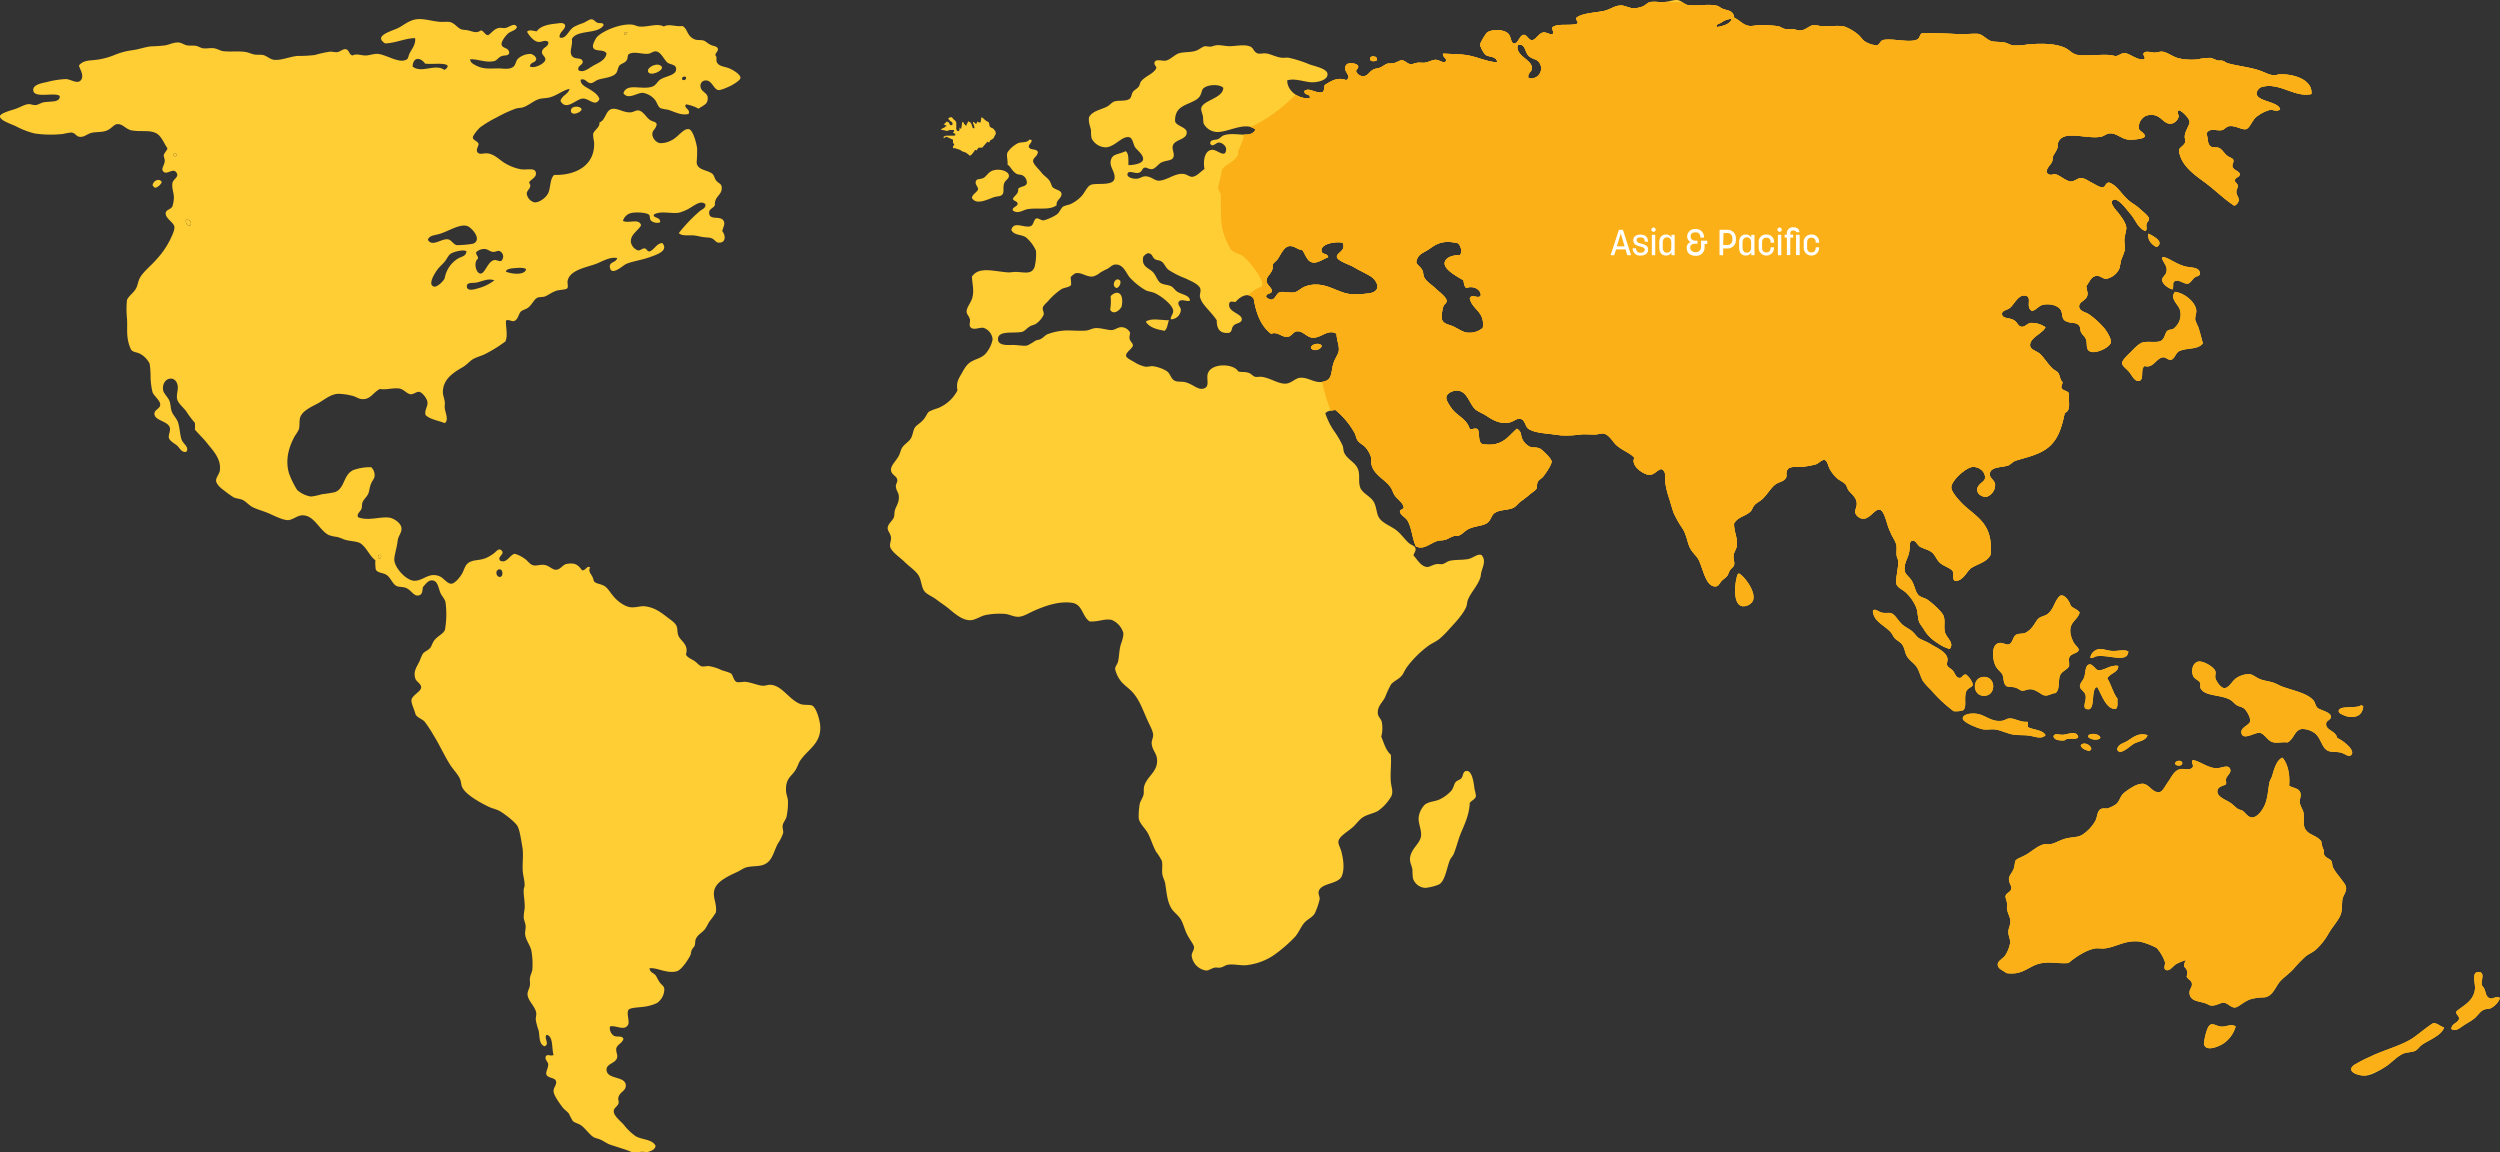 <svg xmlns="http://www.w3.org/2000/svg" xmlns:xlink="http://www.w3.org/1999/xlink" viewBox="0 0 689.01 317.53"><rect x="0" y="0" width="689.01" height="317.53" fill="#333333" stroke="none"/><defs><style>.cls-1{fill:none;}.cls-2{fill:#ffcd34;}.cls-3{clip-path:url(#clip-path);}.cls-4{fill:#fbb017;}.cls-5{fill:#fff;}.cls-6{fill:#ffce35;}</style><clipPath id="clip-path"><path class="cls-1" d="M343,35.68s7.17-2,15.5-11l4.3-1.23,2.12-1,2.08-1.5,1.75-4.73.75-4.52S443.45,1.75,454.7.56s154,11.77,154,11.77l13,4.33S639.35,18.83,637,25.9c-7.09,21.35-29.14,73.59-29.14,73.59s-21.51,27.25-26.51,30,21.67,13,21.67,13l35.25,15.54s22.75,24,23.75,31.11-1.2,38.17-1.2,38.17,16.37,19.58,18.37,28.33S689,275.08,689,275.08s0,6.91-37,21.35c-29,11.31-60.1-5.1-60.1-5.1L533.18,261s5.83-26.41-5-30.66-12-16-12-16l-12.95,3.18.67-17.58s13.33-19.18-6-16.8-40,9.78-40.67,3.42-6-25.15-6-25.15a115.55,115.55,0,0,0-5.33-11.22c-2.67-4.67-27.65,2.74-27.65,2.74l-9.46-3.66-11,2.25-6.19,1.25-.75-1.5-.68-.58-.75-.69-.88-1.06-.83-1.37-.79-1.44-13.07-22.23-3.75-6.5-2.62-2.5s-4.23-10-3.11-13.75-3-2.13-3-2.13a47.45,47.45,0,0,1-6.15-1.12c-1.25-.5-6.27-2.29-6.2-2.27s-4.18-4.44-4.18-4.44V88.05s-.12-4-.62-4S343,82.57,343,82.57s2.19-2.76,4.38-3.37-2.25-5.94-2.25-5.94a13.53,13.53,0,0,0-2.75-2.87c-1-.5-2.75-1-3.25-1.88a18.5,18.5,0,0,1-1.63-3.5,15.08,15.08,0,0,1-.87-4.25c0-1.12-.13-1.5-.13-2.25v-5l-.75-1.62,1.13-5.25a5.85,5.85,0,0,1,1.25-1.13,17.58,17.58,0,0,0,2-1.37l1-1.13.25-1.5s.12-.25.37-.87.75-1.75.88-2.13S343,35.68,343,35.68Z"/></clipPath></defs><title>Asset 2</title><g id="Layer_2" data-name="Layer 2"><g id="Objects"><path class="cls-2" d="M686.48,275.21c.79-.07,1.86-.77,2.53-.13a5.29,5.29,0,0,1-2.53,2.78c-.55.25-1.27.16-1.85.4-1.11.45-1.69,1.6-2.65,2.39s-2.12,1.37-3.06,2-2.21,1.79-3.32.93c.09-1.56,1.74-1.54,2.13-2.79,0-.93-.83-1-.79-2,1.83-1.61,4.73-2.77,5.16-6.1.21-1.48-1-4.64.8-4.78,2.12-.16.92,2.13,1.07,3.32,0,.48.55.81.79,1.46C685.2,273.85,685.16,274.91,686.48,275.21Z"/><path class="cls-2" d="M673.61,283.17c-.73,2.21-4,3.37-6.1,4.77-.65.44-1.19,1.42-2,1.73-1,.41-2.21.27-3.31.79-1.76.83-3.07,2.44-4.65,3.46s-3.79,2.38-5.57,2.51c-2,.15-5.59-1.11-3.19-2.91a35.62,35.62,0,0,1,4.38-2.26c3.78-1.89,9.08-3.16,12.21-5.44,1.76-1.28,3.36-2.65,5-3.71C671.27,281.57,672.68,283,673.61,283.17Z"/><path class="cls-2" d="M650.66,194.41c.43-.12.41.2.67.26-.16,1.9-1.3,3.14-3.72,2.92-1.08-.1-3-.91-3.05-1.46C644.29,194.23,649.45,195.4,650.66,194.41Z"/><path class="cls-2" d="M644.16,203.43c1,.27,5.22,3.29,3.85,4.64-.75.75-1.71-.4-2.92-.66-1.62-.36-2.87.08-4-.8s-1.57-3.14-2.92-4.38a5.92,5.92,0,0,0-3.71-1.32c-2.11.22-2.09,2.64-4,3.71-1.82-.19-2.89.33-4.25-.13s-2.16-2.35-3.45-2.52-4.54,2.17-5,.13c-.41-1.65,2.22-2.19,2.38-3.31s-1-2.95-1.59-3.46-1.33-.54-2-.92-1.2-1.19-2-1.6c-2.78-1.45-7-.86-8.09-3.18-.19-.41.1-.87-.13-1.46s-1.36-1-1.73-1.59c-.94-1.62-.28-4,1.33-4.25,1.45-.21,4.31,1.58,4.64,2.66.18.56-.12,1.2,0,1.85s1.33,2.7,2.39,2.79c1.37.11,2.19-2,3.45-2.79a6.56,6.56,0,0,1,3.45-1.06c1.13.09,1.89,1,3.18,1.46.93.35,2.09.49,3.19.8s1.79.83,2.78,1.19c3.16,1.15,6.92,1.82,8.63,3.85.46.56.45,1.38,1.06,2s3.63,1.12,3.71,2.39c.07,1-1.26,1-1.32,2C641,201.38,643.7,201.27,644.16,203.43Z"/><path class="cls-2" d="M616.16,282.9a8.45,8.45,0,0,1-3.31,4.65c-1.2.83-5,2.51-5.44.13a15.73,15.73,0,0,1,1.06-4.38c.94-1.86,1.94-.64,3.45-.4S614.93,282,616.16,282.9Z"/><path class="cls-2" d="M605.81,90c.54,1.59.91,3.16,1.33,4.64-1.46,1.82-4.35,1.15-6.5,2.12-1,.46-1.28,2.14-2.25,2.39-.78.21-1.39-.68-2.13-.66-1.9,0-2.83,3.19-5.17,2.39-1.34.79,0,3.85-1.59,4.11-1.17.18-1.82-1.33-2.53-2.26-.85-1.12-2.08-1.74-2.11-2.65s1.9-2.53,2.51-3.18c.76-.81,2.24-2.32,3.19-2.53,1.76-.38,3.56.17,4.91-.39,1.16-.5,1.23-2.33,1.85-2.79s1.14-.28,1.6-.53a4.83,4.83,0,0,0,1.86-5.31c-.45-1.48-2.9-3.1-1.33-4.91,2.35.25,5.45,2.57,5.84,4.91.15.92-.36,1.83-.27,2.79A13.64,13.64,0,0,0,605.81,90Z"/><path class="cls-2" d="M606.35,75.52c-.3.68-.9.54-1.46.93s-1.19,1.6-1.86,1.73c-1.06.2-2.26-1.05-3.32-.8-1.24.3-.51,1.25-.92,2.39-1.09-.23-2.88-1.44-2.92-2.65,0-.76,1-1.23,1.19-2.13.4-1.51-.62-2.28-1.19-3.71,0-.22.12-.23.13-.4,1.29-.27,3.84,2.17,6.77,2.65C604.66,73.85,606.24,73.68,606.35,75.52Z"/><path class="cls-2" d="M601.44,210.2c.14,1.1-1.79,1-2,.26C599.49,209.6,601.2,209.34,601.44,210.2Z"/><path class="cls-2" d="M592.15,64.38c1.31.69,4.5,2.27,2.26,3.72C593.05,67.59,591.63,65.88,592.15,64.38Z"/><path class="cls-2" d="M586.05,204.36c1.52-.83,3.18-2.64,5.84-1.73-.59,1.65-2.59,1.62-3.85,2.39s-2.36,2.1-4,2.26a1.26,1.26,0,0,0-.53-.54C583.52,205.26,585,204.92,586.05,204.36Z"/><path class="cls-2" d="M582.47,179.41c1.56,0,3-.48,4.11.14-.21,3.31-5.35.79-8.76,1.32-.72.11-.94.68-1.73.4a2.88,2.88,0,0,1,2.53-2.39C579.59,178.78,581,179.41,582.47,179.41Z"/><path class="cls-2" d="M583.79,183.52c.15,1.84-2.35,2-3,3.46,1.1,1.68,1.53,4,2.79,5.57-.06,1,.2,2.33-.4,2.78-2.67.52-4.11-4.28-5.18-6-2,.38-.18,6.91-2.91,6.1-1.35-.4,0-2.27-.27-3.71-.25-1.28-1.5-1.54-1.59-2.53-.08-.82.9-1.69,1.19-2.52.42-1.2.15-3.52,1.59-3.58.71,0,1.66,1.49,2.13,1.59C579.67,185.06,581.55,183.1,583.79,183.52Z"/><path class="cls-2" d="M578.88,203.3c-.49,1-3.21.52-3.44-.4C575.9,201.85,578.65,202.17,578.88,203.3Z"/><path class="cls-2" d="M576.36,206.48a3,3,0,0,1-.53.53c-1-.32-2.08-.57-2.38-1.59C574.19,204.33,576.33,205.23,576.36,206.48Z"/><path class="cls-2" d="M572.78,203.16c-.67,1-3-.08-3.85.93-1.38,0-2.77-.05-3-1.19.4-1,1.66-.31,2.65-.4C570.14,202.35,572.35,201.23,572.78,203.16Z"/><path class="cls-2" d="M554.07,254c0-1.17-.74-2.21-.93-3.45-.07-.45.07-1,0-1.6-.09-.82-.49-1.5-.4-2,.19-.87,1.21-1,1.47-1.72.41-1.24-.51-1.44-.54-2.92,0-1.05.8-1.56,1.33-2.92.25-.63.26-1.8.53-2.25s1.81-1,2.39-1.33c2-1,3.66-2.85,5.71-3.18.51-.09,1.22.06,1.59,0,1.2-.21,2.71-1.22,4.38-1.59s3-.23,4.24-.94a11,11,0,0,0,3.72-4c.6-1.46.42-2.69,1.59-3.19.57-.24,1.13,0,1.72-.13a8.23,8.23,0,0,0,2.39-1.19c.93-.83,1.08-2.19,2.12-3.06a18.52,18.52,0,0,1,3.06-2,5.28,5.28,0,0,1,2.12-.54c1.87.16,2.74,2.77,4.77,2.26.73-.19,1.47-1.73,2.13-2.66,1-1.35,1.65-3.17,3.32-3.58,1.34-.33,2.84.52,3.58-.66.16-.84-.63-1.34,0-1.86,1.54.1,4.16,2.18,6.5,2.25,1.26.05,3.6-1.37,3.85.54.11.84-1,1.52-1.2,2.39-.17.61.26.93-.13,1.59-1.08.42-2.22.65-2.26,1.85,0,1.52,2.15,2.23,3.45,3.06.9.57,1.65,1.43,2.13,1.72s1,.36,1.32.53c.86.56,1.47,1.83,2.66,1.86,1.35,0,2.69-1.68,3.45-3.32.88-1.91.93-4.23,1.32-6.23.13-.67.61-1.33.8-2,.51-1.82,1.21-4.27,2.78-4.91,1.59,1.67,2.13,4.94,1.87,7.7,1.05.8,2.92.53,3.18,2.38.09.64-.32,1.46-.27,2.12.09,1.12.92,2.1,1.07,3.06.26,1.76-.3,3.22.52,4.51,1,1.62,3.07,1.57,4.38,3.32a6.32,6.32,0,0,0,.66,2.38c.13.41,0,1.07.14,1.33.42.89,1.57,1,2,1.72.2.37.15,1.07.4,1.73a15.53,15.53,0,0,0,1.85,2.65c.6.92,1.58,1.93,1.73,2.66.26,1.32-.69,2.23-.93,3.31-.29,1.32,0,3-.53,4.38-.61,1.6-2.13,3.17-3.32,5.18a17.52,17.52,0,0,1-3.71,4.64c-.84.67-1.84,1.06-2.66,1.73a39,39,0,0,0-3.45,3.58c-1.19,1.26-2.64,2.23-3.58,3.31-1.36,1.58-2,4.13-4.38,4.38a14,14,0,0,0-3.85.53c-2,.78-3.26,2.22-4.24,2.26s-2-1.2-2.92-1.33-1.9.81-3.45.8c-.63,0-.95-.38-1.85-.67-1.9-.6-4-.57-4.25-2.65-.15-1.13.72-1.64.66-2.65S603,270,602.63,269.1a2.19,2.19,0,0,0-.66-2.65,2.6,2.6,0,0,1,.53-1.86,17.39,17.39,0,0,0-2.66,1.07c-1,.58-1.66,1.92-2.78,1.72-1-.37-.24-1.41-.4-2.26a11.6,11.6,0,0,0-2.25-3.84,19,19,0,0,0-4.51-1.73c-4.1-.64-6.72,1.55-10,1.86-.83.08-1.73-.14-2.52,0-2.66.47-5.63,2.59-7.29,4-2.75.27-5.53-.56-8.37.27s-4.42,3.16-8.75,2.51c-.85-.73-2.38-1.1-2.39-2.38,0-1,1.5-1.67,2-2.39a9.41,9.41,0,0,0,1.45-3.72c0-.88-.59-1.93-.53-3.05C553.59,255.77,554.08,254.84,554.07,254Z"/><path class="cls-2" d="M551.82,198.65c.72-.1,1.26-.63,2-.66,1.54-.06,3.07,1.14,4.9.93.4.42.13.78.14,1.46,1.55.83,4.1.68,4.9,2.25-1.16,1.23-2.88.35-4.37.13s-2.78-.09-4.25-.26c-1.85-.22-3.53-1.24-5.3-1.46-1.08-.13-2.18.15-3.19,0-1.19-.18-5.64-1.86-5.7-3s2-1.57,3.84-1.33C547.17,197,548.76,199.08,551.82,198.65Z"/><path class="cls-2" d="M555.4,189.5c-1-.28-1.95-.13-2.39-.4-.9-.56-.77-2.15-1.06-3s-1.4-1.41-2-2.66c-.86-1.81-1.23-5.86,1.06-6.23.92-.16,1.88.55,2.52.4,1.28-.32,1.06-2,2.12-2.66.6-.38,1.68-.22,2.53-.53a5.71,5.71,0,0,0,2.12-1.86c.55-.66,1-1.77,1.72-2.25s1.59-.56,2.26-1.06c1.74-1.33,1.79-3.18,3.18-4.78,1.18-1.35,3,1.3,3.19,2.39.66.84,2,1.05,2.52,2-.78,2.33-3,2.54-2.52,5.84a9.39,9.39,0,0,0,.79,2.25c.38.78,1.51,1.62,1.46,2.12-.08,1-2.08,1-2.52,2s0,1-.13,2.52c-.56,1.09-2.06,1.35-2.52,2.66-.56,1.58.08,3.62-1.2,4.78-.88-.05-1.84.76-2.91.66s-2.27-1.7-4.12-1.73c-.7,0-1.53.45-2.25.4C556.69,190.25,556.23,189.73,555.4,189.5Z"/><path class="cls-2" d="M546.81,186.55c3.38,0,3.38,5.23,0,5.23S543.43,186.55,546.81,186.55Z"/><path class="cls-2" d="M541.86,185.91a5.48,5.48,0,0,1,1.86,2.66c0,.93-1.45.88-1.86,2.12-.62,1.91.28,4.07-.79,5.05a6.18,6.18,0,0,1-2.65.26,38.92,38.92,0,0,1-6.37-6,14.94,14.94,0,0,1-2.13-2.39c-.69-1.27-.93-2.66-1.72-3.85-.7-1-2-1.78-2.66-2.92-.55-.93-.6-2.15-1.19-3.05s-1.47-1.19-2.12-1.86c-.43-.43-.67-1.11-1.06-1.59-1.67-2-4.88-3-5-6,.68-.78,1.38.29,2.65.53.82.16,1.8-.06,2.39.13,1.2.41,2,2.29,3.31,3.32.72.58,1.66,1,2.39,1.59s1.36,1.61,2,2c.86.53,2.06.88,3.19,1.6,1.53,1,4.27,2,4.64,4,.09.49-.23,1.33-.13,1.72.18.7,1.06,1,1.59,1.59.65.74.79,1.85,1.72,2S540.85,185.78,541.86,185.91Z"/><path class="cls-2" d="M479.24,158.05c1.14.37,4.95,5,3.85,7.57a3,3,0,0,1-2.92,1.45c-2.63-.41-2.13-6.26-1.33-8.62A.66.66,0,0,1,479.24,158.05Z"/><path class="cls-2" d="M391,225.19a6,6,0,0,1,1.72-3.45c1.23-.91,2.88-.82,4.12-1.46a10.36,10.36,0,0,0,3.18-2.39c.64-.83.67-1.77,1.2-2.39.35-.42,1.16-.54,1.58-1.06s.31-1.34.94-1.85c1.84-.79,2.37,2.58,2.65,4.9a16.63,16.63,0,0,1,.4,1.86c-.2,1.06-1.36,1.27-1.73,2-.09,2.91-1.23,5.44-2.26,7.83-.88,2.06-1.39,4.32-2.12,6.1-.26.65-.82,1.15-1.06,1.72-.95,2.26-1.3,5.81-3.05,6.77a13.72,13.72,0,0,1-3.72.93,3.76,3.76,0,0,1-3.44-2.65,18.08,18.08,0,0,1-.14-2.39c-.16-1.06-.79-2-.66-3.19.29-2.7,2.92-4,3.05-6.23C391.77,228.55,390.82,226.89,391,225.19Z"/><path class="cls-2" d="M327.06,36.38c.15,2.23-3.4,1.95-3.85,3.85-.2.86.41,2,.27,2.79-.27,1.39-1.62,1-3.32,1.72-.87.38-1.71,1.76-2.65,1.86s-1.41-.51-2-.4c-.88.17-.58,1.24-1.86,1.46-1,.18-2.8-.91-2.92.4-.08.84,1.6,1.3,2.65,1.19.84-.08,1.45-.65,2.26-.66,1.57,0,2.59,1.17,3.58,1.2,2.28.06,4.51-2.11,6.9-1.86,1.08.11,1.72.87,2.52.79,1.28-.12,2.37-1.59,3.32-2.12-.41-2.24,0-5.18,2.12-5.31,1.43-.08,3.59,2.45,3.85,0,.11-1.06-1.14-2-2-2s-1.77,1.51-2.39.27c0-1.22,1.37-.89,2.12-1.2.57-.22,1-.83,1.59-1.06,3.16-1.11,7.54,1.09,8.76-1.59-2.8-2.39-7.57.87-10.75.66A4.36,4.36,0,0,1,331.7,34a17.23,17.23,0,0,1-.13-1.73c-.12-.84-.56-1.73-.53-2.26.13-2.39,6.1-2.84,6.1-5.83-1.14-1.09-4.48-.91-5.57.26-.39.42-.37,1.28-.93,2.13-1.19,1.81-5,2-6.24,4.24a4.83,4.83,0,0,0-.53,2.66C324.19,34.72,327,35.06,327.06,36.38ZM295.48,166.14c-3.82-.56-7.73,1-10.35,2.12-1.51.67-3.05,1.67-4.38,1.73s-2.5-.67-3.71-.79a20,20,0,0,0-5.18.26c-1.52.27-2.9,1.36-4.24,1.46-2.58.19-5-2.32-6.64-3.58-1-.77-2-1.4-2.92-2.12s-2.27-1.25-3.05-2c-1-1-1-2.77-1.59-4.12-.65-1.58-2.61-2.74-4.11-4.24-1.13-1.13-3.7-2.8-4-4.25-.14-.74.31-1.59.26-2.39-.07-1.16-.94-1.82-.93-2.65,0-1.17,1.4-2.07,1.73-3.05.17-.51.09-1.22.26-1.86.38-1.35,1.27-2.14,1.07-4.11-.09-.79-.76-1.5-.8-2.52,0-.7.46-1.09.4-1.73-.1-1.13-1.57-1.35-1.73-2.65s1.28-2.45,2.13-4c.37-.69.58-1.73.92-2.26.75-1.13,2-1.67,2.53-2.78.41-.83.55-2,.92-2.66.49-.79,1.47-1.21,2.39-2.25.76-.85,1.07-1.88,1.59-2.26a13.91,13.91,0,0,1,2.39-.93,10.44,10.44,0,0,0,5.44-4.91c-.36-2.13.19-3,1.06-4.51s1.41-2.66,2.79-3.45c1.66-.94,3.22-1,4.38-2.78a8.3,8.3,0,0,0,1.46-3.32,3.7,3.7,0,0,0-2.52-3.19c-1.2-.19-3,.91-3.72-.39-.21-.42.08-1.4,0-1.86-.15-.87-.9-1.48-.93-2.12-.06-1.25,1.23-2.55,1.6-4,.49-2,0-3.46-.14-5.71,1.86-2.92,6-1.47,10.09-1.19.61,0,1.32-.15,2-.14,2.43.06,4.35.8,5.17-1.32a14.22,14.22,0,0,0,.4-4.51,10.37,10.37,0,0,0-2.79-3.72c-1.32-.84-3.23-.47-4-2,.61-2.62,3.55-.44,5.31-1.06.9-.32.8-1.87,1.59-2.12.55-.17,1.24.54,2,.53a13.05,13.05,0,0,0,3.58-1.6c.85-.57,1.11-1.76,1.86-2.25a10.86,10.86,0,0,1,1.73-.53A9.94,9.94,0,0,0,298.13,54c1.1-1.31,1.59-2.94,2.92-3.18,1.78-.33,5.8.35,6.11-1.6s-1.64-3.31-.93-5.3c.55-1.58,2-1.3,4-2.26,1,.69.69,2.65.79,3.85,1.24,0,3.74-.36,4-1.46.3-1.37-1.79-2.76-2.25-3.58s-.6-2.47-1.59-2.66c-2-.38-4,2.79-6.51,2.79a4.43,4.43,0,0,1-3.84-2.52,10.65,10.65,0,0,1-.14-2.12c-.16-1.09-.81-2.22-.53-3.72,1-1.74,3.36-2,5.05-2.92.63-.34,1.15-1.06,1.85-1.33,1.19-.43,3,0,4.12-.66.73-.42.53-1.14,1.06-2,.33-.53,1.14-.84,1.59-1.46.31-.42.35-1.07.66-1.46,1.16-1.43,3.26-2,4.11-3.45.38-.65-.65-.9-.39-1.85.43-.93,2.08-.25,3.05-.4,1.32-.21,2.54-1.81,4-2.12s3.11-.13,4.51-.67c.84-.32,1.6-1.08,2.39-1.19.28,0,1.06.15,1.46.13s1.05-.33,1.72-.4c1-.1,2.19.24,3.45.27,2.1,0,4.1-.63,5.84.13.91.4.81,1.43,2,1.86.59.21,1.38-.09,2.26,0,1.3.12,2.65,1,4.37,1.19.62.06,1.25-.07,1.86,0a31.91,31.91,0,0,1,5.84,1.86c1.55.52,4.85,1.18,4.91,2.65.07,1.75-2.87,2.26-4.11,2.26-2.09,0-4.86-1.22-7-.53,0,3,3.27,5.27,6.23,4.91.26-1.41-1.67-.63-1.46-2,1.32-1,2.91.67,4.78.39.73-.19.6-1.25.79-2,1.58-1,3.56-2.36,6-1.32a1.16,1.16,0,0,1,.54-.53c.15-1.46-1.6-2.22-.67-3.59.46-.94,2.94-.61,3.32.14.19.9-.61.8-.53,1.59A2.12,2.12,0,0,0,375.75,21c1.3-.07,1.56-1.23,2.79-1.85.49-.26,1.22-.28,1.85-.53s1.39-.91,2-1.07c.45-.11,1.11,0,1.73-.13.78-.17,1.61-.8,2.25-.79.81,0,1.38.92,2.39,1.06.56.07,1.19-.32,2-.4.65-.07,1.33.08,1.86,0,1.27-.18,2.14-.85,3.19-.8.74,0,2,1,2.52.53.85-.85-1.15-1.48-.53-2.25,2,.15,4.19.1,6.23.4,3,.43,5.89,1.93,8.63,2-.26-1.85-2.37-1.32-3.32-2.13a7.59,7.59,0,0,1-1.46-2.78,16.13,16.13,0,0,1,1.86-3.19c1.17-1.09,5-1.09,6.1.4.75,1,.5,2.55,1.59,2.52.94,0,1.44-2.33,2.52-2.39.9,0,1.36,1.48,2.26,1.46,1.1,0,1.86-2.07,3.32-2.12.78,0,1,.4,2.25.53.83-.53-.28-1.24.13-2,1.49-1.08,4.88-.26,6.77-.93.53-.63-.68-1.07-.13-1.72,1.63-1.15,4.38-1.25,7.16-1.73,1.71-.29,3.31-1.47,4.64-1.59s2.73.82,4,.8a7.66,7.66,0,0,0,2.39-.53c.75-.29,1.26-1,2-1.2,1.16-.28,2.63.14,4,0s2.68-.7,3.71-.53,1.74,1.18,2.65,1.33c2.8.43,5.68-.42,8.23.26.45.13.91.6,1.46.8,1.7.62,2.87.43,3.19,2.52,1.34.48,2.12,1.71,3.71,2.12,1.06.28,2.12-.13,3.32-.13a37.87,37.87,0,0,1,4.9.26c.76.12,1.39.68,2.13.8.53.09,1.24-.06,1.85,0,.84.08,1.58.42,2.26.4,1.39,0,2.44-1.28,3.58-1.46a10,10,0,0,1,2,.26c2.24.19,4.81-.29,6.64.14A13.18,13.18,0,0,1,512,9.45c.78.6,1.25,1.54,2,2a7.35,7.35,0,0,0,3.19,1.06c.85-.13.88-1.08,1.72-1.46,2.63-.58,7.3.84,9.42-.13.82-.38.66-1.25,1.33-1.73,4-.19,8,.17,11.67.27a29.9,29.9,0,0,1,3.85-.13c1.32.23,2.28,1.54,3.58,2,.87.29,2.41.14,3.72.4.88.17,1.6.7,2.25.79a18.75,18.75,0,0,0,4.12-.26c3-.25,6.95-.41,9.95.79,1.6.64,2.27,1.94,4,2.13,2.45.27,6.25-.21,8.76,0,.6.05,1.16.29,1.59.26.84-.06,1.35-.77,2.39-.79,1.31,0,3.4,2,5.31,1.72.82-.55-.66-1.33.12-1.86s1.77,0,2.93,0c.62,0,1.39-.32,2-.26,1.45.12,2.84,1.43,4.64,1.85a16.45,16.45,0,0,0,5.18.27,14.35,14.35,0,0,1,3.58-.4,17.84,17.84,0,0,1,1.72.67c.57.14,1.12,0,1.59.13s.88.53,1.33.66c2.47.71,5.75,1.06,8.36,1.86,1.54.47,3.1,1.42,4.38,1.46.63,0,1.19-.27,2-.27,4,0,8.72,1.7,8.35,5.44-4.69,1-8.61-3.23-13.53-2a2.13,2.13,0,0,0-1.59,1.86c.18,2.31,6,2.12,6.5,4.38-1,.71-2,0-2.79.13a9.8,9.8,0,0,0-4,2.12c-.89.84-1.68,3-2.65,3.19-1.18.23-3-1.17-4.78-.8-.65.14-1.28,1-1.85,1.06-1.47.28-3.33-.79-4.24.93.48,1.22.18,2.9,1.19,3.58.64.45,1.46.1,2.25.4s1.45,1.49,2.25,2.13,1.37.53,1.73,1.19c.09,1-.39,1.09-.26,1.73.2,1.11,1.94,1.36,2,2.12.06,1-1.1.75-1.33,1.72-.08.62.72.78.8,1.59,0,.55-.44,1.11-.4,1.73.06.88.76,1.47.66,2.25a2,2,0,0,1-1.2,1.46c-2.54-1.63-4.82-3.88-7.56-6s-7.23-4.77-7.69-9.28c0-.69,1.46-1.24,1.72-2.26.11-.42-.16-1-.13-1.59.1-1.56,1.38-3.06,1.33-4s-1.95-2.9-2.92-3.19c-.77.41,0,1.21-.13,1.86a2.65,2.65,0,0,1-2,1.86c-2.51.22-2.8-3.23-6.77-2.26a3.36,3.36,0,0,0-2.12,3.72c.11.58,1.7,1.2,1.59,2s-3.62,1-4.38.93c-2.14-.17-3.24-1.77-5.17-1.73-.95,0-1.78.8-2.53.93-4.17.76-10.38-2.06-11.8,1.59-.2.52-.09,1.19-.27,1.73a19.46,19.46,0,0,1-1.06,1.86c-.16.41-.13,1.21-.4,1.85s-2.75,2.85-.53,3.45c.53.15.78-.22,1.46-.13,1.14.15,3,2,4.38,2,.8,0,1.91-.9,2.52-.93,1.23-.06,2.12.74,3.05,1.2s2.26,1.36,2.92,1.32c1.25-.06.66-.93,1.86-1.32,2.29.68,3.37,3.11,5.57,5,.8.69,2,1.29,3,2.25.6.54,2.45,2,2.53,2.66s-.52.9-.67,1.46c-.22.8.29,1.4-.27,2-2.11-.79-2.59-2.87-4.11-4.65-.56-.66-1.13-1.44-2-2.39-.39-.42-1.79-1.92-2.66-1.59-1.66.64.92,3.17,1.33,3.72.88,1.17,2.05,2.74,2.13,4,.05.79-.52,2.23-.53,3.58,0,.92.23,1.75.13,2.52a16.64,16.64,0,0,1-.93,2.52c-.31,1-.38,2.14-.66,2.79a5,5,0,0,1-3.46,2.65c-1.1.05-1.57-.85-2.65-.79-1.63.07-1.93,1.58-2.91,2.78.08,1.31.49,1.76.26,2.66-.36,1.4-2.31,1.65-2.25,3s1.79,1.55,2.65,2.12a22.72,22.72,0,0,1,4.38,4c.74.95,1.8,2.71,1.72,3.71-.1,1.32-3.88,3.14-5.44,2.66s-1-1.88-1.32-3.19c-.28-1-1.06-1.43-1.46-2.25-.21-.43-.12-1.11-.4-1.59-.8-1.35-2.2-.61-3.85-1.46-1.08-.56-.77-1.73-1.2-2.79-.57-1.43-3-2.1-4.9-1.72-1.42.27-1.86,1.47-3.19,1.72-1.94-1.15.4-4-2-4.24-1.83-.2-3,2.62-4.11,3.45-.73.55-2,.66-2.12,1.45-.16,1.47,1.54,1.17,2.91,1.73s1.39,1.92,2.53,2c.94.06,1.57-1,2.52-1.06a6.55,6.55,0,0,1,4,1.19c-.66,1.61-4.23,2.79-4.24,4.91,0,1.23,1.42,1.44,2.52,2.26.93.68,2.15,2.62,3.45,4,.56.58,1.48,1,1.73,1.32.61.88.52,2,1.19,2.53.11.72-.33.9-.27,1.59.33,1,1.8.77,2.13,1.72-.27,2.29.68,4.45-1.19,5.31-.87,4.1-1.84,7.31-4.65,9.55-2.52,2-5.85,2.6-8.89,3.58-.79.26-1.42,1.09-2.12,1.33-1.77.6-4.91.24-5,2.39-.07,1.06,1.35,1.7,1.46,2.78a3.44,3.44,0,0,1-2.39,3.46c-.77.08-2.43-.46-2.52-1.86-.11-1.59,2-2.23,2.12-3.19.28-1.69-1.46-3.33-3.45-3.18-1.75.13-5.74,3.65-5.83,5.57-.08,1.44,2.84,4.43,3.84,5.31,3.73,3.28,7.68,5.25,7,13.27-.93,2-3.31,2.46-5.17,3.58-1.42.85-2.13,3.49-4.51,3.71-1-.32-.4-1.82-.67-2.52-.36-1-2.26-1.41-3.45-2.38-1-.8-1.38-2.06-2.12-2.79-.93-.92-2.32-1.11-3.45-1.73-.71-.39-1.27-1.75-2-1.72-1.17.05-.76,1.17-1.06,3.05s-1.64,3.26-1.2,5.44c.19.89,1.3,1.61,1.86,2.52.92,1.5,1,3.26,2,4.11.62.57,1.68.69,2.39,1.2,1.41,1,3.88,3.18,4.38,4.38.57,1.39,0,3,.4,4.51.44,1.7,2.66,2.91,1.33,4.64a10.68,10.68,0,0,1-3.46-1.72,10.57,10.57,0,0,1-3.84-4,12.67,12.67,0,0,1-1.07-1.59c-.46-1.19-.36-2.54-.79-4a12.28,12.28,0,0,0-2.92-4.25c-.93-.88-2.58-1.39-2.65-2.66-.1-1.78.6-3.87.53-6,0-.45-.33-.91-.4-1.45-.14-1,.1-2.27-.13-3.19a15.26,15.26,0,0,0-1.2-2.39c-.35-.76-.71-1.53-1.06-2.52-.54-1.53-1.14-4.49-2.39-4.64s-2.64,2.49-4.37,2.52a2.43,2.43,0,0,1-2.26-1.59c-.17-.82.42-1.64.4-2.52-.05-1.78-1.31-2.47-2.26-3.72-.38-.51-.48-1.22-.8-1.59-.6-.72-1.75-1.12-2.52-1.86a10.64,10.64,0,0,1-1.86-2.39c-.51-1-.67-2.38-1.45-2.52s-1.61.94-2.39,1.2a23.13,23.13,0,0,1-3.58.66c-2.67.18-4.83-.53-4.51,2.65-.42,1.43-1.93,1.45-2.92,2.12-1.27.87-2.2,2.6-3.59,4-.67.68-1.64,1.1-2.25,1.73s-.66,1.36-1.2,1.86c-1.41,1.34-3.54,1.45-4.5,3.32-.06,2.2,1,3.87.79,6-.11,1-.83,1.81-.93,2.79s.35,1.75.14,2.66c-.12.48-.66.73-1.07,1.32s-.52,1.23-.79,1.59c-.45.58-1.18,1-1.6,1.46-.67.8-.81,1.37-1.46,1.46-2.9.42-3.62-5.11-4.9-7.43-.6-1.06-1.8-2-2.39-3.31-.68-1.49-.89-3.36-1.86-5a31.75,31.75,0,0,1-2.52-4.37c-.47-1.27-.88-2.85-1.33-4.25a23.14,23.14,0,0,1-1.06-4.51c-.11-1.72.33-2.78-1.06-3.45-1.28.3-1.85,1.59-3.32,1.59s-5.22-2.45-4.11-4.64c-.93-1.32-3.26-2-5-3.58-1-.89-1.94-3-3.72-3.19a9.43,9.43,0,0,0-1.59.27c-1.12.09-3.11-.1-4.38,0a28.84,28.84,0,0,1-5.57.26c-1.3-.14-2.91-.39-4.25-.53-1.7-.17-3.95-.57-4.9-1.46-.59-.54-.83-2.28-1.86-2.52-1.23-.28-1.91.67-3.05.93-2.44.56-4.47-.5-6.11-1.59-1.16-.78-2.23-1.18-3.05-1.73-2-1.35-2.38-5.41-5.44-5.44-1.07,0-2.76.66-2.92,1.86-.1.85,1,2.41,1.46,3.05,1.49,2.1,4.22,2.89,5,5.71.55.21,1.67-.49,2.26.13.51,1.21,0,3.45,1.19,4,5.52.91,7.09-2.11,9.56-4.24,1.43.93.95,1.75,1.45,2.78a4.4,4.4,0,0,0,2.26,2.26c.67.25,1.52,0,2.52.39.63.24,3.24,2.72,3.32,3.59s-1.72,3.44-2.26,4.11-1.34,1-1.59,1.59-.13,1.43-.27,1.73c-.24.53-1.43,1.22-2.12,1.85a26.2,26.2,0,0,1-2.25,1.73c-.84.64-1.36,1.53-2.26,1.86-1.77.65-3.44.37-4.91,1.32-1,.63-1,2-2.12,2.79s-3.29.79-5,1.59c-1.13.52-1.81,1.51-2.79,1.86-.39.14-.89,0-1.33.13-.88.23-1.69.85-2.52,1.06-.65.17-1.35.09-2,.27-2,.59-3.91,2.67-6,1.46-1-2.24-1.12-5.05-2.25-7-.58-1-1.71-1.33-2.12-2.39-.06-.85,1-.62,1.05-1.33-.33-1.43-1.69-2.1-2.52-3.32-.4-.59-.59-1.44-1.06-2.12-1.58-2.3-4.7-3.5-5.31-6.37-.16-.78,0-1.39-.13-2a7.52,7.52,0,0,0-1.59-2.78c-.51-.59-1.54-1-2.12-1.86-.39-.57-.47-1.38-.8-2a22,22,0,0,0-5.31-6.37c-1.08.16-2.24.23-2.78.93a20.57,20.57,0,0,0,2.25,4.64,25.57,25.57,0,0,1,2.52,4.25c.21.55.17,1.28.4,1.86.84,2.1,3.46,2.75,4,5.17.36,1.63-.07,2.75.4,4.38s2.76,2.48,3.72,4c.77,1.22.78,2.95,1.32,4.11.8,1.7,3,2.44,4.65,3.58,1.46,1,2.5,2.62,3.71,3.72.71.64,1.69.76,1.86,1.46.22.9-.38,1.2-.53,2,1,1.06,2,3,3.71,3.18.7.07,1.59-.64,2.66-.79.54-.08,1.14.08,1.59,0,.7-.13,1.32-.76,2.12-.93,1.36-.29,2.93-.18,4.65-.4s2.73-1.58,4-1.19c1.36,1.49.38,3.19,0,4.64-.14.51-.14,1-.26,1.46-.72,2.36-2.6,4.11-3.46,6.24-.26.65-.22,1.44-.53,2.12-1,2.12-3,4.22-4.64,6a25.56,25.56,0,0,1-2.66,2.65c-.95.79-2.11,1.21-3.18,2a28.6,28.6,0,0,0-5.84,5.84c-.58.8-.86,1.72-1.46,2.39-.86,1-2.2,1.44-2.92,2.39a28.05,28.05,0,0,0-1.59,3.45c-.73,1.51-2.25,2.54-2,4.64.1.8.82,1.3,1.06,2.13a9,9,0,0,1-.13,4.11c.75,1.82,1.29,3.84,2.65,5,.17,2.68-.22,5.29,0,7.56.14,1.45.71,2.51.14,3.85a12.57,12.57,0,0,1-3.59,4c-1.25.81-3.17,1-4.51,2-.93.68-1.71,1.86-2.65,2.66-1.57,1.3-3.71,2.52-3.85,3.84-.08.76.6,1.92.79,2.65.52,2,1,4.78.14,6.9-1,2.3-5.83,1.82-6.37,4.25-.16.74.33,1.32.27,2.12a18.17,18.17,0,0,1-1.33,3.85c-.59,1.1-1.92,1.59-2.79,2.52-1.08,1.18-1.63,2.88-2.78,4.11a39.93,39.93,0,0,1-5.71,4.91,16.73,16.73,0,0,1-7.69,2.79c-1.61.11-3.34-.38-5-.13-.63.08-1.3.66-2.13.79-.48.08-1-.08-1.46,0-.83.14-1.61.81-2.38.8a4.67,4.67,0,0,1-4-4.11c0-.79.67-1.54.66-2.26s-1.05-1.91-1.86-3.45-1.08-3.16-1.86-4.37-1.91-1.91-2.52-2.93c-1.22-2-1.31-4.45-1.72-6.9-.14-.79-.68-1.66-.8-2.65-.14-1.22.15-2.57-.13-3.58a17.34,17.34,0,0,0-1.6-2.52c-.93-1.72-1.59-4-2.38-5.31s-2.26-2.56-2.39-4a20.08,20.08,0,0,1,.26-3.71c.15-.94.84-1.67,1.07-2.66.15-.65,0-1.4.13-2.12.67-3,4-4.14,3.58-7.83-.18-1.56-1.29-2.34-1.46-4.11-.08-.84.42-1.56.4-2.39,0-1.12-1-2.79-1.46-3.85-1.34-2.93-2.17-5.6-4.11-7.83-1.06-1.21-2.45-2.06-3.32-3.18a8.37,8.37,0,0,1-1.59-3.32c0-.76.58-1.23.79-2,.28-1,.3-2.83.67-4.38.17-.71.93-2.43.8-3.58a5.54,5.54,0,0,0-3.19-3.58c-1.85-.46-3.76.59-6.1.4C298.24,169.91,298.39,166.57,295.48,166.14ZM408.66,90.38c.66-4.6-2.93-4.94-3.59-8.22.31,0,.15-.38.4-.4.87-.42,2.19.67,2.65-.4,0-1.57-2-2.74-4-2-.57-.39-.65-1.29-.79-2.12-1.51-.89-5.23-2.85-5.18-4.64,0-1.48,1.95-2.31,4.12-2.26.91-.69.32-2.82-.53-3.32-3.43-.75-5.26-.24-7.44,1.33-1,.75-2.2,1.27-2.78,1.73a3.34,3.34,0,0,0-1.19,2.12c.08.82,1.25,1.3,1.72,2.39.24.56.19,1.26.4,1.72.58,1.28,2.06,2.11,3.18,3.18.79.77,3,2.41,3.05,3.32s-.68.93-.92,1.73a9.94,9.94,0,0,0-.4,3.31c.29,1.46,1.8,1.51,3.18,2.13s2.69,1.69,4.11,1.72A5.62,5.62,0,0,0,408.66,90.38Zm-31.19-9.55c3.6-.65,2-3.69.14-4.77-1.38-.83-3-1.54-4.65-2.53-.93-.57-4.48-1.64-4.51-2.78s2.65-1.66,1.59-3.85c-1.81-.44-6.13.25-5.83,2.26.17,1.15,1.54.51,1.85,1.72-1.3.46-2.88,1.68-4.24,1.46-1.63-.25-2-2.25-2.92-3.45-1.26,0-2.09-1.22-3.58-1.06s-2.39,2.43-3.19,3.58c-.42.61-1.09.92-1.32,1.46-.14.33,0,.85-.13,1.33-.46,1.47-1.74,2-1.6,3.31.12,1.15,1.37,1.67,1.46,2.66-.09,1-1.72.49-1.59,1.72,2.37,2,2.51-.92,3.72-1.32,1-.33,2.87.26,4.11,0,1-.22,1.77-1.17,2.91-1.59a8,8,0,0,1,2.53-.54c4.22-.17,6.94,2.58,10.61,2.66A29.17,29.17,0,0,0,377.47,80.83ZM369,96.49c.08-1.43-.54-2.5-.66-4.51-2.45-1.48-4.28,1.37-6.77,1.06-1.52-.19-2.62-2-4.24-1.72-.9.13-1.34,1.28-2.26,1.45-1.9.35-2.76-1.52-4.77-.79-2.84-2.17-4.11-5.69-4.78-9.69-1.55-2-3.91-.38-5,.93-.7,0-1.57-.38-1.73.4-.52,2.45,3.47,2.71,3.45,4.38,0,1.08-1.56,1-2.25,1.72s-.25,1.49-1.2,2c-2.61.32-3.48-1.12-3.45-3.45-1.13-1.71-2.55-3-3.58-4.38a5.36,5.36,0,0,1-1.06-2.12c-.09-.62.29-1.41.13-2.12-.28-1.27-2.64-2.22-4.11-2.92A23.94,23.94,0,0,1,322,74.33c-.79-.66-1.16-1.81-1.86-2.25s-1.33-.3-1.86-.67c-.73-.51-.61-1.35-1.59-1.59-.5-.19-1.27.49-1.59.93-.65,2.89,1.71,3.09,2.78,4.38.74.88,1.11,2.2,1.86,2.78s1.89.51,2.92.93c.71.29,1.17,1.18,1.86,1.59,1.26.77,3.3.91,3.45,2.39-.79.54-2.58-.78-3.19.53-.15.87.69,1.31.67,2.12A2.77,2.77,0,0,1,322.68,88c-.13-.78.69-1.42.66-2.26,0-1.69-3.45-4.27-5.17-5-.81-.36-1.79-.38-2.52-.8a18.59,18.59,0,0,1-4.38-3.58c-.95-1.26-1.76-3.58-3.85-3.45-.85,0-1.55.83-2.25,1.2a16.75,16.75,0,0,0-2,1.06,4.73,4.73,0,0,1-2.13,1.06c-1.66.07-3.08-1.24-4.51-.93-.48.1-.88.54-1.46,1.06a20.21,20.21,0,0,1,.14,2.12c-.44.75-1.72.7-2.66,1.2A18.15,18.15,0,0,0,288.85,83c-.72.71-1.37,1.29-1.46,1.85s.37,1.27.26,1.86a6.24,6.24,0,0,1-2.12,2.52c-.47.32-1.09.37-1.59.66-1.05.62-1.52,1.43-2.39,1.6-2.32.43-6.53-.47-6.5,2,0,1.64,2.23,1.64,3.58,1.59,1.88-.08,3.47.4,4.51.13a17.38,17.38,0,0,0,2.25-1.33c.48-.21,1-.21,1.33-.39.8-.4,1.24-1,1.86-1.33a16.39,16.39,0,0,1,4.78-1.06c1.78-.11,3.65.18,6,0,.82-.07,1.63-.6,2.52-.67,1.44-.11,3.34.57,4.51.54.81,0,1.71-.81,2.65-.8a2.72,2.72,0,0,1,2.39,1.46c.11.39-.22,1-.13,1.59.15,1,1,1.36.93,2-.07.83-2.14,1.94-1.86,2.92.18.63,1.67,1.29,2.39,1.73a8.86,8.86,0,0,0,2.92,1.19c.75.08,1.41-.21,2.12-.13a10.36,10.36,0,0,1,3.72,1.32c1.24.88,1.07,2.29,2.52,2.79.61.21,1.72.09,2.52.27,1.93.41,3.36,2,4.77,1.85,2.22-.26,1.21-2.35,1.46-3.84.57-3.39,7.19-3.24,8.49-.94,1,.26,1.82,0,2.92.4.64.21,1.11.91,1.73,1.07.46.11,1.13-.07,1.72,0,2.55.28,4.85,2.18,7,1.85,1.38-.2,2.39-1.51,3.71-1.59,2.54-.16,4.16,1.89,6.9.93,2-.71,1.56-2.8,2.25-4.91C368,98.6,368.93,97.6,369,96.49ZM477.25,5.2a5.05,5.05,0,0,0-2.92,1.07c-.5.26-1.51.41-1.19,1.19C474.41,7.3,476.94,6.73,477.25,5.2Zm-56,16.32a2.76,2.76,0,0,0,2.52-4.77c-.48-.47-2.11-.65-2.78-1.73-.82-1.29-.7-3-2.66-2.65,0,.15,0,.38-.13.4-.19,2.9,4,3.63,4,6C422.16,20,420.86,20.09,421.26,21.52Z"/><path class="cls-2" d="M377.61,16.48c-.39-1.43,2.33-1.2,1.86.14C379,17,377.88,17,377.61,16.48Z"/><path class="cls-2" d="M361.29,95.83c.06-1.1,2.56-1.5,3-.53C364.17,96.36,361.8,97.09,361.29,95.83Z"/><path class="cls-2" d="M315.78,88.66c1.38-1.12,4.46-.36,6.37-.4-.36,1-.41,2.33-1.2,2.92C318.78,90.79,316.75,90.25,315.78,88.66Z"/><path class="cls-2" d="M306.09,81.63c1.83-1.9,3.74-.9,3.06,2.78-.44,1.1-2.34,2.57-3.19.93A13.68,13.68,0,0,0,306.09,81.63Z"/><path class="cls-2" d="M308.75,77.38a1.76,1.76,0,0,1-.93,2C306.07,79.07,307.4,75.93,308.75,77.38Z"/><path class="cls-2" d="M283,50.45a2.24,2.24,0,0,0-1.2-2.12c-.43-.25-1.1-.14-1.59-.4-1.29-.71-1.76-2.2-2.52-2.52.1-1.46-.4-2.51,0-3.45a7.74,7.74,0,0,1,2.92-2.52c1.16-.41,2.37,0,3.05-.93a.86.86,0,0,1,.67.13c0,.84-.71,1-.8,1.72.16,1.21,2.29.46,2.52,1.6-.2,1.24-1.32,1.48-1.33,2.38s1.61,2.29,2.39,3.32c.58.77,1.6,1.34,2.12,2.13s.56,1.5.93,1.85c.7.66,2.27.77,2.39,1.73.16,1.26-1.57,1.76-1.33,3.18-1.82,1.43-4.86.69-7.83,1.06-1.34.17-2.82,1.51-4.24.4-.33-.89,1.18-1,1.33-1.85-.11-.79-1.1-.68-1.33-1.33.39-1,1.59-1.24,1.46-2.79C281.36,51.23,282.79,51.54,283,50.45Z"/><path class="cls-2" d="M273.06,47.26c1.77-1.08,4.87-.25,5,1.07.13,1-.94,1.13-1.33,2.25s.07,2.22-.39,2.92-1.51.57-2.26.8c-1.67.49-4.89,2.45-6.24.26.2-1.18,1.34-1.41,1.73-2.39,0-.76-.8-1.17-.67-2,.16-1,.92-.65,2-1.06C271.71,48.82,272.05,47.88,273.06,47.26Z"/><path class="cls-2" d="M182.44,18.47c.28,1.18-3.49,2.72-3.85,1.2C178.3,18.45,181.48,16.92,182.44,18.47Z"/><path class="cls-2" d="M178.06,317.53h-2A3.08,3.08,0,0,1,178.06,317.53Z"/><path class="cls-2" d="M172.09,9.05a.66.66,0,0,1,.8,0c-.14.32-.24.65-.8.53Z"/><path class="cls-2" d="M160.28,30.15c0,.73-2.64,1.94-2.92.53a1,1,0,0,1,.53-1.06C158.6,29.18,160.25,29.43,160.28,30.15Z"/><path class="cls-2" d="M105.09,153.41c-.07.19-.2.33-.27.53C103.41,153.89,104.68,152.09,105.09,153.41Z"/><path class="cls-2" d="M51.22,60.66c.93-.54,1.82.82,1.19,1.47C51.39,62.32,51.13,61.15,51.22,60.66Z"/><path class="cls-2" d="M195.84,65.57c-.62-.15-1.47-.12-2.26-.26s-1.48-.32-2.12-.4c-1.64-.19-3.41.28-4.38-.66a42.81,42.81,0,0,1,5.71-6c.6-.54,1.9-.91,1.59-2-1.13-1-2.52.06-3.58.66a12,12,0,0,1-3.72,1.72c-2.19.33-5.1-.64-6.9.53-.24,1,2,.62,1.73,2.13a2.68,2.68,0,0,1-2.39-.4c-.62-.56-.27-1.39-.66-1.73-.68-.56-3.24-.71-4.38-.53a3.09,3.09,0,0,0-2.79,2.26c1.67.78,4.44-.81,5,1.2-.92,1.65-3.08,2.56-2.79,4.77A3,3,0,0,0,175.8,69c.74.13,1.15-.6,1.86-.53s.58.93,1.46.8c1.28-.55,2-2.34,3.45-2.26,1.75,2.13-1.59,3.17-3.45,3.85-2.12.77-4.88,1.18-6.5,1.86-.85.36-4.06,3.46-4.51,1.06-.33-1.73,1.59-1.23,2-2.66-2.06-.39-4,.89-5.84,1.6-2.67,1-7.18,1.65-7.83,4.64-.13.6.26,1.73-.13,2.12s-2.22.38-3.05.67c-1.28.44-2.4,1.37-3.19,1.59-.59.16-1.48.12-1.85.27-1.06.41-1.45,1.83-2.66,2.78-.49.39-1.59.67-2,1.06-.68.69-.77,2.4-2,2.66-.77.06-1.39-.58-2.12-.14-.09,1.7.59,4-.13,5.71A36.29,36.29,0,0,1,134,97.42c-1.11.62-2.11.78-3.45,1.46-.95.47-1.82,1.61-2.92,2.25-2.53,1.49-5.59,3.26-5.57,7,0,.82.42,1.7.53,2.66.06.56-.07,1.11,0,1.72.16,1.39,1.16,3.16,0,4.11-1.79-.73-4.06-1-5.31-2.25-.34-1.31.69-2.39.53-3.58-.12-1-1.47-2.67-2.25-2.79s-1.56.73-2.39.66c-1-.07-1.91-1.44-3.19-1.59-1.86-.22-3.24.43-5.3.14-2,1.07-2.59,3-5,2.78-.87-.06-1.66-.72-2.66-.93a17.17,17.17,0,0,0-3.85-.53c-2.25.15-3.89,1.78-5.83,2.79-1.71.89-4.14,2-4.65,3.85-.27,1,0,2.39-.39,3.31a16.47,16.47,0,0,1-1.07,1.73c-1.48,2.71-2.72,6.31-1.59,10.22A24.36,24.36,0,0,0,81.87,135a7.33,7.33,0,0,0,3.84,1.85,17.23,17.23,0,0,0,3.06-.66,30.72,30.72,0,0,0,3.45-.53c2.86-.92,2.3-4.8,5.17-6.11a13.69,13.69,0,0,1,4.91-.79,3,3,0,0,1,.93,2.52c-.07.68-.72,1.29-1.06,2.25s-.37,1.84-.67,2.53c-.39.89-1.27,1.55-1.59,2.39-.21.54-.09,1.22-.26,1.72-.31.87-1.48,1.49-.93,2.39,2.84,1.13,6.27-.32,8.75.13,1,.19,3.21,1.44,3.19,3.05,0,1.21-.93,2-1.07,3.32-.16,1.66-.85,3.7-.92,5-.12,2.2,3.23,6,5.57,6,2.52,0,4-2.51,7-1.19,1,.43,2.08,2.07,3.19,2,.92-.07,2.3-1.68,2.92-2.79.74-1.36.8-2.5,2.12-3.18s2.55-.38,4.38-1.07a10.69,10.69,0,0,0,2.25-1.32c.64-.44,1.32-1.6,2.13-.8,1.05,1.06-1.3,1.66-.4,2.79,1.84,1,2.78-1.81,4.11-1.86a9.29,9.29,0,0,1,2.65,1.33c1,.68,1.39,1.63,2.52,1.86.73.14,1.9-.28,2.92-.14,1.36.2,2.16,1.36,3.19,1.33,1.25,0,1.85-1.4,2.92-1.59,2.34-.43,3.21.26,4.24,1.72,1.16.2,1.2-1.33,2.26-.79-.58,1.15.19,1.69.66,2.65.3.62.25,1.06.53,1.33.64.6,1.86.6,2.79,1.19s1.53,1.76,2.65,3.05,3.1,2.69,4.64,2.79,2.65-.42,3.85-.27c2.75.34,4.45,1.71,6.37,3.19,1.08.82,2,1.4,2.39,2.38.24.69.12,1.62.4,2.39.58,1.66,3,2.45,2.12,5.31.4.84,1.3,1.14,2.26,1.73.77.47,1.42,1.45,2.25,1.59a11.07,11.07,0,0,0,1.59-.14,12.28,12.28,0,0,1,3.85,1.2,15.85,15.85,0,0,1,2.39.8c.68.45.76,2,1.59,2.38.55.27,1.75-.1,2.66,0,1.42.17,3.35,1,4.64,1.07.78,0,1.43-.32,2.12-.27,3.25.25,5.09,4.14,8.23,5.31,1,.36,2.51.11,3.18.4,1.18.51,2.17,4.1,2.26,5.7.27,4.82-3.44,6.37-5.57,9.55-.45.67-.7,1.73-1.33,2.66-1.27,1.87-2.69,2.26-2.52,5.7.05.95.53,1.87.53,2.92a19,19,0,0,1-.4,4.12c-.22.87-.94,1.59-1.06,2.39s.24,1.43.13,2.12a12.47,12.47,0,0,1-1.46,2.91c-1.22,2.27-1.49,4.93-4,5.84-1.46.54-3.44.24-5,.8-.64.23-1.46.82-2.26,1.19-2.3,1.08-5.6,2.53-6.23,4.91-.57,2.12.79,3.82.4,6.24a21.13,21.13,0,0,1-1.59,2.25c-.58.76-.86,1.64-1.46,2.39-.8,1-2,1.44-2.52,2.79-.17.46-.06,1-.27,1.72-.08.27-.57.68-.8,1.19s-.2,1.08-.4,1.47c-.6,1.22-2.4,4-3.71,4.38-2.76.77-5.66-1.17-7.56-.8.27,1.33,1.24,1.19,1.86,2.12a14.31,14.31,0,0,0,1.06,1.86c.59.69,1.12.94,1.19,1.72a4.71,4.71,0,0,1-2,3.85,11.94,11.94,0,0,1-3.85,1.06c-1,.17-3.51.18-4,.8-.68.92.36,3.2-.13,4.11-1,1.94-3.66-.05-5,.53a2.54,2.54,0,0,0,1.06,2.52c.83.49,2.1-.15,2.65.8-.27,1.32-1.69,1.49-2,2.79,0,1.26.43,1.6.27,2.38-.35,1.71-3,1.64-2.92,3.45.11,2.72,5.21,1.61,5.31,4.25,0,1.6-1.46,1.62-2,3.18-.29.84.16,1,0,1.73-.22.94-1.33,1.21-1.33,2.25,0,1.27,1.86,2.67,2.78,3.72a15,15,0,0,0,3.32,3.18c1.86,1,4.64.8,5.44,2.66-.25,1.11-1.33,1.41-2.39,1.72h-.26a3.08,3.08,0,0,0-2,0h-1.86c-1.77-.82-3.93-1.35-6.1-2.12-.79-.28-1.67-.94-2.52-1.32-.64-.3-1.36-.41-1.86-.67-1.14-.6-2.43-2.54-3.58-3.32-.7-.47-1.8-.72-2.26-1.19a21.84,21.84,0,0,1-1.06-2c-.43-.61-1.22-1.06-1.73-1.73-1.1-1.46-2.5-3.43-2.51-4.51s1-1.78.66-2.78-2.36-.74-2.66-1.86c-.17-.68.59-1.82.53-2.79,0-.55-1.07-1.32-.66-2.12s1.37.07,2.13-.4c-.57-1.91,0-5-1.86-5.57-1,.82,1,2.67-.67,3.18-1.6-.71-1.23-2.82-1.59-4.38a16.85,16.85,0,0,1-.79-3c0-.58.22-1.25.13-1.85-.28-1.79-2.27-3.25-2.39-5.05-.06-.86.53-1.59.66-2.52.1-.62-.09-1.33,0-2,.12-.84.59-1.61.67-2.38a21.31,21.31,0,0,0-.27-5.18c-.33-1.53-1.54-2.84-1.72-4.51-.07-.6.2-1.61.13-2.39s-.46-1.43-.53-2.26a15.66,15.66,0,0,1,.26-2.38c.15-1.67-.32-3.53-.26-5.18,0-.49.27-.85.26-1.32,0-1.37-.47-2.75-.53-4.12-.1-2.52.28-4.3-.13-6.63-.31-1.76-.69-4.47-1.33-5.57s-3.5-3.33-4.9-4.12c-.93-.51-2-.69-3.06-1.19-2.16-1.06-6.35-3.3-7.29-5.44-.28-.62-.24-1.44-.54-2.12-.57-1.36-1.79-2.54-2.65-3.85-1.64-2.51-3-5.64-4.64-8.23a34,34,0,0,0-2.52-3.84c-.55-.62-2.3-1.2-2.52-2.13-.3-1.23-1.21-2.91-1.07-3.85.2-1.27,2.66-2.29,2.66-3.44,0-1-1.32-1.56-1.59-2.39-.67-2,.39-3.22,1.19-4.91a17.57,17.57,0,0,1,.8-1.86c.48-.73,1.47-.94,2.12-1.73.36-.44.59-1.36,1.06-2,1-1.34,2.64-1.84,3-3.05a25.07,25.07,0,0,0,.13-7.56c-.23-.95-1.12-1.75-1.45-2.65-.6-1.61-.74-3.35-2.39-3.32-1,0-1.74,1.15-2.39,1.86-.16.94-.08,2-1.06,2.25-1.51.45-2.09-1.59-3.85-2.12-.7-.21-1.82-.2-2.26-.4-1.28-.58-1.69-2.46-3-3.19-1.13-.6-2.1-.39-2.79-1.32a10.73,10.73,0,0,1-.13-2.66c-1.45-.85-2.68-4-4.38-4.77-1.12-.5-2.84-.45-4.24-.93A17.1,17.1,0,0,0,93,148a11.24,11.24,0,0,1-2.39-.53c-2.62-1.31-4-5.53-7.29-5.44-1.39,0-2.73,1.33-4,1.32s-3.35-1-4.91-1.72-3.44-1.17-4.78-1.86c-1.08-.55-1.84-1.57-2.79-2-.72-.32-1.79-.38-2.38-.66a26.54,26.54,0,0,1-2.79-2c-1-.7-2.08-1.76-2.12-2.65s1-1.93,1.06-2.93c.34-3.16-2-5.43-3.45-7.29-1.09-1.39-2.36-2.57-3.45-3.85a9.63,9.63,0,0,0,0-1.86,25.25,25.25,0,0,1-2.39-3.18c-.79-1.08-2.32-2.24-2.52-3.45-.24-1.49.57-2.8,0-4.25-.94-2.4-4.28-1.32-3.85,1.86.12.88,1.35,2,1.73,2.92s.3,2,.66,3,1.37,1.9,1.73,3c.56,1.82.54,3.78,1.06,4.91s2.13,2,1.19,3.19c-1.26.26-1.74-1-2.52-1.73-.43-.41-2-1.18-2.25-2.12-.21-.78.49-1.83.26-2.79-.46-1.87-4.23-1.92-4.25-3.84,0-1.21,1.58-1.36,1.6-2.53s-1.75-2.36-2.13-3.45a20.44,20.44,0,0,1-.53-4,24.89,24.89,0,0,0-.26-3.85,6.35,6.35,0,0,0-2.52-2.65c-1.17-.65-2.09-.38-2.66-1.33a11.06,11.06,0,0,1-.93-3.44c-.19-1.6,0-3.34-.13-5a25.51,25.51,0,0,1,0-5.17c.66-1.28,1.85-1.92,2.52-3.19.47-.88.54-2,1.06-2.91,1-1.74,3.09-3.34,4.51-5A23.45,23.45,0,0,0,47,65.84c.32-.75,1.19-2.4,1.06-3.32-.17-1.28-2.58-2.33-2.39-3.85.13-.94,1.47-.92,1.86-1.85a9.27,9.27,0,0,0,.4-2.39c0-1.28-.65-2.61-.4-4,.22-1.17,2-1.64,1.07-2.92s-2.48.68-3.46-.13.19-1.67.27-3.06c0-.55-.32-1.18-.27-1.59.09-.59,1.24-1.59.93-2-.71-.9-1.52-3.21-3-4-2-1-4.05-.32-6.76-.79-1.67-.3-2.45-1.85-4-1.73-.95.08-1.49,1.16-2.79,1.73s-3,.37-4.25.66S23.34,37.81,22,37.71c-1.1-.08-1.1-1.07-2.39-1.19a20.19,20.19,0,0,0-2.25.4,31.12,31.12,0,0,1-7.83-.14,22.32,22.32,0,0,1-5.18-2C2.81,34.06-.12,33.16,0,32c.08-.74,2.78-1.53,3.85-1.85,1.73-.53,2.79-1.38,4.12-1.46.5,0,1.17.31,1.85.27s1.52-.68,2.39-.8c1.85-.26,4.47.09,4.24-1.73-1.4-1.11-7.14.83-7.29-1.59-.09-1.46,2.18-1.9,3.85-2.25a24.85,24.85,0,0,1,5.17-.8c1.52.08,3.51,1.77,4.38-.13.42-1.35-.52-2.49-.8-3.59,1.13-1.55,3.2-1.36,4.78-1.59a19.26,19.26,0,0,0,5-1.32,19.33,19.33,0,0,1,5-1.33c1.8-.24,3.55-.92,5.18-1.06a37.11,37.11,0,0,0,3.84-.27c1.14-.22,2.34-.85,3.59-.79.83,0,1.55.64,2.39.79s1.68,0,2.52.14c.64.13,1.21.56,1.85.66,1,.15,2.09-.14,3.06,0s1.65.68,2.52.79c2,.27,4.38-.1,6.37.27.75.14,1.43.51,2.25.66s1.63,0,2.39.14c1,.21,1.94,1.2,3,1.32,2.05.22,4.36-.89,6.5-1.06a39.13,39.13,0,0,0,4.78-.26,29.62,29.62,0,0,1,4.24-.93c.73,0,1.33.22,2,.13s1.52-.92,2.26-.8c1,.16.81,1.41,1.86,1.73,1.15-.6,2.31,0,3.58,0s2.35-.61,3.72-.4c2.41.38,5.79,2.74,7.69,1.46.48-.32.36-.88.8-1.72.58-1.15,1.74-2.49,1.46-4.12-2.66,0-5.2,1.34-8.23,1.46-3.06-1.91.82-3.1,3-4,1.84-.72,3.3-2.33,5.58-2.65,1.85-.27,3.89.41,6.1.66,1.28.15,2.57-.09,3.31.13,1.31.39,2,1.68,3.06,2,.46.14,1.23.12,1.85.27,1.2.28,2.26.91,3.45,0,.94.17,1,1.16,2,1.33.88-.48,1.56-1.69,2.92-2,.59-.14,1.21.1,1.86,0,1.08-.18,2.52-1.64,3.18-.27-.27,1-1.71,1.1-2.52,1.86s-1.81,2.22-1.72,2.92c.16,1.26,2.05.77,2.12,2.39-.28.92-1.36.51-2.25.92s-1.13,1.17-2,1.33c-2.41.46-4.41-.61-6.49-.53-.1.91,1,1.43,1.59,1.72,1.89,1,3.43.86,6.1.8,1.36,0,2.94.41,4.11-.4.75-.51.71-1.63,1.33-2.25a5.08,5.08,0,0,1,3.58-1.33c.6.1,1.45.82,1.46,1.33,0,1.2-1.7.82-1.72,2.12,1.12.67,4.08-.74,4.24-1.86.12-.82-1-1.29-.93-2.12.07-1.39,2-1.37,1.73-2.79-.91-.71-1.86.16-2.79,0-1.3-.21-2.48-1.78-3.05-2.78.57-.72,1.78-.24,2.65-.13,1-1.36,2.79-1.88,5.31-2.13.89-.09,2.09-.44,2.52.4.22,1.26-1.86,2-1.46,3.45,1.79.45,2.37-2,3.85-2.92a14.82,14.82,0,0,1,2.52-1.06c.82-.31,1.72-1.08,2.39-1.06s.86.62,1.59.93,1.51-.19,1.73.66c-1.54,2.66-7.27,1.13-8.76,3.85.33,1.82-.9,3.55.13,4.77.74.88,2.4.28,2.79,1.2.52,1.22-1.61,1.22-1.06,2.65,1.4.84,3.07-.8,4.37-1.46s3.16-1.54,3.32-3.18c-.7-1.35-3.31-.31-3.71-1.73-.22-.77.8-2.49,1.06-2.78,1.38-1.55,6.21-3.76,9.68-3.45.66.06,1.33.46,2,.53,2.28.23,5-1,6.77,0,1.44-.84,3.17.11,5.17-.14,1.55.92,1.12,2.86,3.46,3.72.63.23,1.42.07,2.25.26.62.15,1.28.88,2,1.2,1,.46,1.78.35,2,1.06s-.73,1.14-.66,1.86c.57.47.09,1.18.4,1.86.57,1.22,2,1.13,3.44,1.72,1,.41,3.15,1.68,3.06,2.65-.07.66-2,1.81-2.66,2.13-.45.22-2.69,1.3-3.45,1.19-1.25-.18-1.74-2.72-3.45-2.65a1.42,1.42,0,0,0-1.46,1.46c0,1.74,1.95,1.81,2,3.32.06,1.8-1,1.92-2.52,3a10.88,10.88,0,0,0-3.45-1.19c-.85,1,1.4,1.37.67,2.66-2.14.45-3.76-.61-5.71-1.2a10.78,10.78,0,0,1-2-.4c-.75-.43-1-1.72-1.59-2.38a5.48,5.48,0,0,0-3.32-1.86c-1.64,0-4,2-5.31.13.9-3,5.16-.78,8-1.86,1.05-.4,1.41-1.5,2.26-2,1.72-1,4.51-1.11,4.25-3.05-.13-1-1.5-1-2.26-1.46-1-.68-1.83-3.07-3.31-3.18-.77-.06-1.32.58-2.13.66-1.71.16-3.62-.69-5.17,0-.72.41-.24,1.07-.8,1.86s-1.55.82-2,1.46-.4,1.67-1.06,2.25c-1.09,1-3.39,1.12-4.78,1.59-.61.21-1.39.94-2,.94-1.09,0-1.56-1.48-2.78-.94-.11,1.42,1.5,2,2.52,2.66s2.26,1.42,2.65,2.65c-1.08,2.29-2.8-.12-4.51-.13-1.88,0-4.63,3.59-6.23.66.39-1.54,2.1-1.79,2.51-3.31-1.87.32-3.5,1.89-5.7,2.39-.93.2-1.83.15-2.65.39-1.59.47-2.7,1.64-4.38,2.26-.66.24-1.44.17-2.12.39a36.07,36.07,0,0,0-5.18,2.39,30.3,30.3,0,0,0-4.64,2.79c-.57.49-2,2.23-2,2.79.07.79,1.55,1.05,1.59,1.85,0,.49-.86,1.55-.26,2.26s1.63.12,2.78.26c2,.26,3.35,1.93,4.91,2.79a13.42,13.42,0,0,0,4.25,1.59c1.82.23,3.86-.53,4.11.93s-1.72,1.91-1.86,2.79c1,1.3-.67,1.92-.66,3a2.88,2.88,0,0,0,2.12,2.39c1.34.11,3.29-1.32,3.85-2.66.66-1.59.38-3.75,1.59-4.9,6.18.17,11.41-2.81,11-9.16a8.61,8.61,0,0,1-.26-2.12c.19-1,2-1.89,1.72-3.19,1.73-.53,1.66-3.31,3.45-3.71,1.5-.34,3.2,1.06,5.17.93.65,0,1.48-.62,2.13-.53,1.3.18,2.08,1.78,3.05,2.52s1.77.45,2,1.32c-.26,1.49-1.3,1.53-1.2,2.92a2.88,2.88,0,0,0,2,2.26,6.32,6.32,0,0,0,3.31-.8c1.78-.84,3.3-3.37,4.78-3.05,1.17.26,2.08,4,2.25,5.31a37,37,0,0,1-.13,3.85c.18,2.24,3,2,4.38,3.18.42.36.58,1.26.93,1.73.67.89,1.49.89,1.59,1.85.25,2.29-2.07,2.49-1.86,5-.48,1-1.69.94-1.59,2.26.16,2.09,3.16.49,4,2.12.44.88-.07,1.53-.4,2.79,1,1.22,1,3.18-.79,3.18C197.26,67,197,65.85,195.84,65.57ZM52.41,62.13c.63-.65-.26-2-1.19-1.47C51.13,61.15,51.39,62.32,52.41,62.13ZM145,74.2c-.55-.54-2.35-.39-3.58-.27-.87.09-1.9.27-2,.93C140.83,75.49,144.59,76,145,74.2Zm-6.9-2.26a1.62,1.62,0,0,0-.53-2.78c-.43-.12-1,.32-1.72.26s-1.5-.74-2.12-.79a3.19,3.19,0,0,0-2.53.92c0,.8.59.92.54,1.73-1.29.92-.61,4,.66,4.11s2-3.4,3.84-3.71C136.92,71.56,137.25,72.05,138.12,71.94Zm-1.86,5.31c-1.88-.67-3.62.46-5.17.66-.92.13-2.6-.18-2.39,1.2.17,1.12,1.91.71,2.92.39A12.55,12.55,0,0,0,136.26,77.25Zm-5.83-10.09c2.64-1.12-.52-4.59-1.73-4.9-2.15-.57-5.21,1.57-7.69,2.25-1.4.38-2.74.42-3.06,1.6,1.26,2.07,3.74-.46,5.58-.14.92.17,1.47,1.44,2.39,1.59A27.09,27.09,0,0,0,130.43,67.16Zm-1.86,2.13c-.55-.65-3.53.08-4.38.66-.59.41-1,1.4-1.59,2.13s-1.33,1.33-1.86,2-3.16,4.46-1.06,4.91c.9.18,2.74-1.68,2.92-2.39a7.94,7.94,0,0,1,3.58-5.31C127.27,70.62,128.39,70.7,128.57,69.29Zm-23.75,84.65c.07-.2.2-.34.27-.53C104.68,152.09,103.41,153.89,104.82,153.94ZM48.7,42.89c0-.25-.15-.3-.13-.54-.41,0-.88-.07-.8.4A.55.55,0,0,0,48.7,42.89ZM188.14,22.05c.66.08,1-.12.93-.79C188.48,20.84,187.62,21.39,188.14,22.05Zm-15.25-13a.66.66,0,0,0-.8,0v.53C172.65,9.7,172.75,9.37,172.89,9.05ZM122.47,19.27c.44-.29,1.12-.67.79-1.33-1.46-.68-3.94-.16-6.1-.4-1.23-1.73-3.28-2-3.45.8C116.18,20.35,119.92,17.41,122.47,19.27ZM137.86,159c1-.17.74-2.58-.53-2C136.37,157.43,136.86,159.14,137.86,159Z"/><path class="cls-2" d="M48.57,42.35c0,.24.16.29.13.54a.55.55,0,0,1-.93-.14C47.69,42.28,48.16,42.35,48.57,42.35Z"/><path class="cls-2" d="M44.59,50.18a2.87,2.87,0,0,1-1.86,1.6,3.54,3.54,0,0,1-.67-.67C42.12,49.85,43.91,48.93,44.59,50.18Z"/><g class="cls-3"><path class="cls-4" d="M327.06,36.38c.15,2.23-3.4,1.95-3.85,3.85-.2.86.41,2,.27,2.79-.27,1.39-1.62,1-3.32,1.72-.87.38-1.71,1.76-2.65,1.86s-1.41-.51-2-.4c-.88.17-.58,1.24-1.86,1.46-1,.18-2.8-.91-2.92.4-.08.84,1.6,1.3,2.65,1.19.84-.08,1.45-.65,2.26-.66,1.57,0,2.59,1.17,3.58,1.2,2.28.06,4.51-2.11,6.9-1.86,1.08.11,1.72.87,2.52.79,1.28-.12,2.37-1.59,3.32-2.12-.41-2.24,0-5.18,2.12-5.31,1.43-.08,3.59,2.45,3.85,0,.11-1.06-1.14-2-2-2s-1.77,1.51-2.39.27c0-1.22,1.37-.89,2.12-1.2.57-.22,1-.83,1.59-1.06,3.16-1.11,7.54,1.09,8.76-1.59-2.8-2.39-7.57.87-10.75.66A4.36,4.36,0,0,1,331.7,34a17.23,17.23,0,0,1-.13-1.73c-.12-.84-.56-1.73-.53-2.26.13-2.39,6.1-2.84,6.1-5.83-1.14-1.09-4.48-.91-5.57.26-.39.42-.37,1.28-.93,2.13-1.19,1.81-5,2-6.24,4.24a4.83,4.83,0,0,0-.53,2.66C324.19,34.72,327,35.06,327.06,36.38ZM295.48,166.14c-3.82-.56-7.73,1-10.35,2.12-1.51.67-3.05,1.67-4.38,1.73s-2.5-.67-3.71-.79a20,20,0,0,0-5.18.26c-1.52.27-2.9,1.36-4.24,1.46-2.58.19-5-2.32-6.64-3.58-1-.77-2-1.4-2.92-2.12s-2.27-1.25-3.05-2c-1-1-1-2.77-1.59-4.12-.65-1.58-2.61-2.74-4.11-4.24-1.13-1.13-3.7-2.8-4-4.25-.14-.74.31-1.59.26-2.39-.07-1.16-.94-1.82-.93-2.65,0-1.17,1.4-2.07,1.73-3.05.17-.51.09-1.22.26-1.86.38-1.35,1.27-2.14,1.07-4.11-.09-.79-.76-1.5-.8-2.52,0-.7.46-1.09.4-1.73-.1-1.13-1.57-1.35-1.73-2.65s1.28-2.45,2.13-4c.37-.69.58-1.73.92-2.26.75-1.13,2-1.67,2.53-2.78.41-.83.55-2,.92-2.66.49-.79,1.47-1.21,2.39-2.25.76-.85,1.07-1.88,1.59-2.26a13.91,13.91,0,0,1,2.39-.93,10.44,10.44,0,0,0,5.44-4.91c-.36-2.13.19-3,1.06-4.51s1.41-2.66,2.79-3.45c1.66-.94,3.22-1,4.38-2.78a8.3,8.3,0,0,0,1.46-3.32,3.7,3.7,0,0,0-2.52-3.19c-1.2-.19-3,.91-3.72-.39-.21-.42.08-1.4,0-1.86-.15-.87-.9-1.48-.93-2.12-.06-1.25,1.23-2.55,1.6-4,.49-2,0-3.46-.14-5.71,1.86-2.92,6-1.47,10.09-1.19.61,0,1.32-.15,2-.14,2.43.06,4.35.8,5.17-1.32a14.22,14.22,0,0,0,.4-4.51,10.37,10.37,0,0,0-2.79-3.72c-1.32-.84-3.23-.47-4-2,.61-2.62,3.55-.44,5.31-1.06.9-.32.8-1.87,1.59-2.12.55-.17,1.24.54,2,.53a13.05,13.05,0,0,0,3.58-1.6c.85-.57,1.11-1.76,1.86-2.25a10.86,10.86,0,0,1,1.73-.53A9.94,9.94,0,0,0,298.13,54c1.1-1.31,1.59-2.94,2.92-3.18,1.78-.33,5.8.35,6.11-1.6s-1.64-3.31-.93-5.3c.55-1.58,2-1.3,4-2.26,1,.69.69,2.65.79,3.85,1.24,0,3.74-.36,4-1.46.3-1.37-1.79-2.76-2.25-3.58s-.6-2.47-1.59-2.66c-2-.38-4,2.79-6.51,2.79a4.43,4.43,0,0,1-3.84-2.52,10.65,10.65,0,0,1-.14-2.12c-.16-1.09-.81-2.22-.53-3.72,1-1.74,3.36-2,5.05-2.92.63-.34,1.15-1.06,1.85-1.33,1.19-.43,3,0,4.12-.66.73-.42.53-1.14,1.06-2,.33-.53,1.14-.84,1.59-1.46.31-.42.35-1.07.66-1.46,1.16-1.43,3.26-2,4.11-3.45.38-.65-.65-.9-.39-1.85.43-.93,2.08-.25,3.05-.4,1.32-.21,2.54-1.81,4-2.12s3.11-.13,4.51-.67c.84-.32,1.6-1.08,2.39-1.19.28,0,1.06.15,1.46.13s1.05-.33,1.72-.4c1-.1,2.19.24,3.45.27,2.1,0,4.1-.63,5.84.13.91.4.81,1.43,2,1.86.59.21,1.38-.09,2.26,0,1.3.12,2.65,1,4.37,1.19.62.06,1.25-.07,1.86,0a31.91,31.91,0,0,1,5.84,1.86c1.55.52,4.85,1.18,4.91,2.65.07,1.75-2.87,2.26-4.11,2.26-2.09,0-4.86-1.22-7-.53,0,3,3.27,5.27,6.23,4.91.26-1.41-1.67-.63-1.46-2,1.32-1,2.91.67,4.78.39.73-.19.6-1.25.79-2,1.58-1,3.56-2.36,6-1.32a1.16,1.16,0,0,1,.54-.53c.15-1.46-1.6-2.22-.67-3.59.46-.94,2.94-.61,3.32.14.19.9-.61.8-.53,1.59A2.12,2.12,0,0,0,375.75,21c1.3-.07,1.56-1.23,2.79-1.85.49-.26,1.22-.28,1.85-.53s1.39-.91,2-1.07c.45-.11,1.11,0,1.73-.13.78-.17,1.61-.8,2.25-.79.81,0,1.38.92,2.39,1.06.56.07,1.19-.32,2-.4.65-.07,1.33.08,1.86,0,1.27-.18,2.14-.85,3.19-.8.74,0,2,1,2.52.53.85-.85-1.15-1.48-.53-2.25,2,.15,4.19.1,6.23.4,3,.43,5.89,1.93,8.63,2-.26-1.85-2.37-1.32-3.32-2.13a7.59,7.59,0,0,1-1.46-2.78,16.13,16.13,0,0,1,1.86-3.19c1.17-1.09,5-1.09,6.1.4.75,1,.5,2.55,1.59,2.52.94,0,1.44-2.33,2.52-2.39.9,0,1.36,1.48,2.26,1.46,1.1,0,1.86-2.07,3.32-2.12.78,0,1,.4,2.25.53.83-.53-.28-1.24.13-2,1.49-1.08,4.88-.26,6.77-.93.53-.63-.68-1.07-.13-1.72,1.63-1.15,4.38-1.25,7.16-1.73,1.71-.29,3.31-1.47,4.64-1.59s2.73.82,4,.8a7.66,7.66,0,0,0,2.39-.53c.75-.29,1.26-1,2-1.2,1.16-.28,2.63.14,4,0s2.68-.7,3.71-.53,1.74,1.18,2.65,1.33c2.8.43,5.68-.42,8.23.26.45.13.91.6,1.46.8,1.7.62,2.87.43,3.19,2.52,1.34.48,2.12,1.71,3.71,2.12,1.06.28,2.12-.13,3.32-.13a37.87,37.87,0,0,1,4.9.26c.76.12,1.39.68,2.13.8.53.09,1.24-.06,1.85,0,.84.08,1.58.42,2.26.4,1.39,0,2.44-1.28,3.58-1.46a10,10,0,0,1,2,.26c2.24.19,4.81-.29,6.64.14A13.18,13.18,0,0,1,512,9.45c.78.6,1.25,1.54,2,2a7.35,7.35,0,0,0,3.19,1.06c.85-.13.88-1.08,1.72-1.46,2.63-.58,7.3.84,9.42-.13.82-.38.66-1.25,1.33-1.73,4-.19,8,.17,11.67.27a29.9,29.9,0,0,1,3.85-.13c1.32.23,2.28,1.54,3.58,2,.87.29,2.41.14,3.72.4.88.17,1.6.7,2.25.79a18.75,18.75,0,0,0,4.12-.26c3-.25,6.95-.41,9.95.79,1.6.64,2.27,1.94,4,2.13,2.45.27,6.25-.21,8.76,0,.6.05,1.16.29,1.59.26.84-.06,1.35-.77,2.39-.79,1.31,0,3.4,2,5.31,1.72.82-.55-.66-1.33.12-1.86s1.77,0,2.93,0c.62,0,1.39-.32,2-.26,1.45.12,2.84,1.43,4.64,1.85a16.45,16.45,0,0,0,5.18.27,14.35,14.35,0,0,1,3.58-.4,17.84,17.84,0,0,1,1.72.67c.57.14,1.12,0,1.59.13s.88.53,1.33.66c2.47.71,5.75,1.06,8.36,1.86,1.54.47,3.1,1.42,4.38,1.46.63,0,1.19-.27,2-.27,4,0,8.72,1.7,8.35,5.44-4.69,1-8.61-3.23-13.53-2a2.13,2.13,0,0,0-1.59,1.86c.18,2.31,6,2.12,6.5,4.38-1,.71-2,0-2.79.13a9.8,9.8,0,0,0-4,2.12c-.89.84-1.68,3-2.65,3.19-1.18.23-3-1.17-4.78-.8-.65.14-1.28,1-1.85,1.06-1.47.28-3.33-.79-4.24.93.48,1.22.18,2.9,1.19,3.58.64.45,1.46.1,2.25.4s1.45,1.49,2.25,2.13,1.37.53,1.73,1.19c.09,1-.39,1.09-.26,1.73.2,1.11,1.94,1.36,2,2.12.06,1-1.1.75-1.33,1.72-.08.62.72.78.8,1.59,0,.55-.44,1.11-.4,1.73.06.88.76,1.47.66,2.25a2,2,0,0,1-1.2,1.46c-2.54-1.63-4.82-3.88-7.56-6s-7.23-4.77-7.69-9.28c0-.69,1.46-1.24,1.72-2.26.11-.42-.16-1-.13-1.59.1-1.56,1.38-3.06,1.33-4s-1.95-2.9-2.92-3.19c-.77.41,0,1.21-.13,1.86a2.65,2.65,0,0,1-2,1.86c-2.51.22-2.8-3.23-6.77-2.26a3.36,3.36,0,0,0-2.12,3.72c.11.58,1.7,1.2,1.59,2s-3.62,1-4.38.93c-2.14-.17-3.24-1.77-5.17-1.73-.95,0-1.78.8-2.53.93-4.17.76-10.38-2.06-11.8,1.59-.2.52-.09,1.19-.27,1.73a19.46,19.46,0,0,1-1.06,1.86c-.16.41-.13,1.21-.4,1.85s-2.75,2.85-.53,3.45c.53.15.78-.22,1.46-.13,1.14.15,3,2,4.38,2,.8,0,1.91-.9,2.52-.93,1.23-.06,2.12.74,3.05,1.2s2.26,1.36,2.92,1.32c1.25-.06.66-.93,1.86-1.32,2.29.68,3.37,3.11,5.57,5,.8.69,2,1.29,3,2.25.6.54,2.45,2,2.53,2.66s-.52.9-.67,1.46c-.22.8.29,1.4-.27,2-2.11-.79-2.59-2.87-4.11-4.65-.56-.66-1.13-1.44-2-2.39-.39-.42-1.79-1.92-2.66-1.59-1.66.64.92,3.17,1.33,3.72.88,1.17,2.05,2.74,2.13,4,.05.79-.52,2.23-.53,3.58,0,.92.23,1.75.13,2.52a16.64,16.64,0,0,1-.93,2.52c-.31,1-.38,2.14-.66,2.79a5,5,0,0,1-3.46,2.65c-1.1.05-1.57-.85-2.65-.79-1.63.07-1.93,1.58-2.91,2.78.08,1.31.49,1.76.26,2.66-.36,1.4-2.31,1.65-2.25,3s1.79,1.55,2.65,2.12a22.72,22.72,0,0,1,4.38,4c.74.95,1.8,2.71,1.72,3.71-.1,1.32-3.88,3.14-5.44,2.66s-1-1.88-1.32-3.19c-.28-1-1.06-1.43-1.46-2.25-.21-.43-.12-1.11-.4-1.59-.8-1.35-2.2-.61-3.85-1.46-1.08-.56-.77-1.73-1.2-2.79-.57-1.43-3-2.1-4.9-1.72-1.42.27-1.86,1.47-3.19,1.72-1.94-1.15.4-4-2-4.24-1.83-.2-3,2.62-4.11,3.45-.73.55-2,.66-2.12,1.45-.16,1.47,1.54,1.17,2.91,1.73s1.39,1.92,2.53,2c.94.06,1.57-1,2.52-1.06a6.55,6.55,0,0,1,4,1.19c-.66,1.61-4.23,2.79-4.24,4.91,0,1.23,1.42,1.44,2.52,2.26.93.68,2.15,2.62,3.45,4,.56.58,1.48,1,1.73,1.32.61.88.52,2,1.19,2.53.11.72-.33.9-.27,1.59.33,1,1.8.77,2.13,1.72-.27,2.29.68,4.45-1.19,5.31-.87,4.1-1.84,7.31-4.65,9.55-2.52,2-5.85,2.6-8.89,3.58-.79.26-1.42,1.09-2.12,1.33-1.77.6-4.91.24-5,2.39-.07,1.06,1.35,1.7,1.46,2.78a3.44,3.44,0,0,1-2.39,3.46c-.77.08-2.43-.46-2.52-1.86-.11-1.59,2-2.23,2.12-3.19.28-1.69-1.46-3.33-3.45-3.18-1.75.13-5.74,3.65-5.83,5.57-.08,1.44,2.84,4.43,3.84,5.31,3.73,3.28,7.68,5.25,7,13.27-.93,2-3.31,2.46-5.17,3.58-1.42.85-2.13,3.49-4.51,3.71-1-.32-.4-1.82-.67-2.52-.36-1-2.26-1.41-3.45-2.38-1-.8-1.38-2.06-2.12-2.79-.93-.92-2.32-1.11-3.45-1.73-.71-.39-1.27-1.75-2-1.72-1.17.05-.76,1.17-1.06,3.05s-1.64,3.26-1.2,5.44c.19.89,1.3,1.61,1.86,2.52.92,1.5,1,3.26,2,4.11.62.57,1.68.69,2.39,1.2,1.41,1,3.88,3.18,4.38,4.38.57,1.39,0,3,.4,4.51.44,1.7,2.66,2.91,1.33,4.64a10.68,10.68,0,0,1-3.46-1.72,10.57,10.57,0,0,1-3.84-4,12.67,12.67,0,0,1-1.07-1.59c-.46-1.19-.36-2.54-.79-4a12.28,12.28,0,0,0-2.92-4.25c-.93-.88-2.58-1.39-2.65-2.66-.1-1.78.6-3.87.53-6,0-.45-.33-.91-.4-1.45-.14-1,.1-2.27-.13-3.19a15.26,15.26,0,0,0-1.2-2.39c-.35-.76-.71-1.53-1.06-2.52-.54-1.53-1.14-4.49-2.39-4.64s-2.64,2.49-4.37,2.52a2.43,2.43,0,0,1-2.26-1.59c-.17-.82.42-1.64.4-2.52-.05-1.78-1.31-2.47-2.26-3.72-.38-.51-.48-1.22-.8-1.59-.6-.72-1.75-1.12-2.52-1.86a10.64,10.64,0,0,1-1.86-2.39c-.51-1-.67-2.38-1.45-2.52s-1.61.94-2.39,1.2a23.13,23.13,0,0,1-3.58.66c-2.67.18-4.83-.53-4.51,2.65-.42,1.43-1.93,1.45-2.92,2.12-1.27.87-2.2,2.6-3.59,4-.67.68-1.64,1.1-2.25,1.73s-.66,1.36-1.2,1.86c-1.41,1.34-3.54,1.45-4.5,3.32-.06,2.2,1,3.87.79,6-.11,1-.83,1.81-.93,2.79s.35,1.75.14,2.66c-.12.48-.66.73-1.07,1.32s-.52,1.23-.79,1.59c-.45.58-1.18,1-1.6,1.46-.67.8-.81,1.37-1.46,1.46-2.9.42-3.62-5.11-4.9-7.43-.6-1.06-1.8-2-2.39-3.31-.68-1.49-.89-3.36-1.86-5a31.75,31.75,0,0,1-2.52-4.37c-.47-1.27-.88-2.85-1.33-4.25a23.14,23.14,0,0,1-1.06-4.51c-.11-1.72.33-2.78-1.06-3.45-1.28.3-1.85,1.59-3.32,1.59s-5.22-2.45-4.11-4.64c-.93-1.32-3.26-2-5-3.58-1-.89-1.94-3-3.72-3.19a9.43,9.43,0,0,0-1.59.27c-1.12.09-3.11-.1-4.38,0a28.84,28.84,0,0,1-5.57.26c-1.3-.14-2.91-.39-4.25-.53-1.7-.17-3.95-.57-4.9-1.46-.59-.54-.83-2.28-1.86-2.52-1.23-.28-1.91.67-3.05.93-2.44.56-4.47-.5-6.11-1.59-1.16-.78-2.23-1.18-3.05-1.73-2-1.35-2.38-5.41-5.44-5.44-1.07,0-2.76.66-2.92,1.86-.1.85,1,2.41,1.46,3.05,1.49,2.1,4.22,2.89,5,5.71.55.21,1.67-.49,2.26.13.51,1.21,0,3.45,1.19,4,5.52.91,7.09-2.11,9.56-4.24,1.43.93.95,1.75,1.45,2.78a4.4,4.4,0,0,0,2.26,2.26c.67.25,1.52,0,2.52.39.63.24,3.24,2.72,3.32,3.59s-1.72,3.44-2.26,4.11-1.34,1-1.59,1.59-.13,1.43-.27,1.73c-.24.53-1.43,1.22-2.12,1.85a26.2,26.2,0,0,1-2.25,1.73c-.84.64-1.36,1.53-2.26,1.86-1.77.65-3.44.37-4.91,1.32-1,.63-1,2-2.12,2.79s-3.29.79-5,1.59c-1.13.52-1.81,1.51-2.79,1.86-.39.14-.89,0-1.33.13-.88.23-1.69.85-2.52,1.06-.65.17-1.35.09-2,.27-2,.59-3.91,2.67-6,1.46-1-2.24-1.12-5.05-2.25-7-.58-1-1.71-1.33-2.12-2.39-.06-.85,1-.62,1.05-1.33-.33-1.43-1.69-2.1-2.52-3.32-.4-.59-.59-1.44-1.06-2.12-1.58-2.3-4.7-3.5-5.31-6.37-.16-.78,0-1.39-.13-2a7.52,7.52,0,0,0-1.59-2.78c-.51-.59-1.54-1-2.12-1.86-.39-.57-.47-1.38-.8-2a22,22,0,0,0-5.31-6.37c-1.08.16-2.24.23-2.78.93a20.57,20.57,0,0,0,2.25,4.64,25.57,25.57,0,0,1,2.52,4.25c.21.55.17,1.28.4,1.86.84,2.1,3.46,2.75,4,5.17.36,1.63-.07,2.75.4,4.38s2.76,2.48,3.72,4c.77,1.22.78,2.95,1.32,4.11.8,1.7,3,2.44,4.65,3.58,1.46,1,2.5,2.62,3.71,3.72.71.64,1.69.76,1.86,1.46.22.9-.38,1.2-.53,2,1,1.06,2,3,3.71,3.18.7.07,1.59-.64,2.66-.79.54-.08,1.14.08,1.59,0,.7-.13,1.32-.76,2.12-.93,1.36-.29,2.93-.18,4.65-.4s2.73-1.58,4-1.19c1.36,1.49.38,3.19,0,4.64-.14.51-.14,1-.26,1.46-.72,2.36-2.6,4.11-3.46,6.24-.26.65-.22,1.44-.53,2.12-1,2.12-3,4.22-4.64,6a25.56,25.56,0,0,1-2.66,2.65c-.95.79-2.11,1.21-3.18,2a28.6,28.6,0,0,0-5.84,5.84c-.58.8-.86,1.72-1.46,2.39-.86,1-2.2,1.44-2.92,2.39a28.05,28.05,0,0,0-1.59,3.45c-.73,1.51-2.25,2.54-2,4.64.1.8.82,1.3,1.06,2.13a9,9,0,0,1-.13,4.11c.75,1.82,1.29,3.84,2.65,5,.17,2.68-.22,5.29,0,7.56.14,1.45.71,2.51.14,3.85a12.57,12.57,0,0,1-3.59,4c-1.25.81-3.17,1-4.51,2-.93.68-1.71,1.86-2.65,2.66-1.57,1.3-3.71,2.52-3.85,3.84-.08.76.6,1.92.79,2.65.52,2,1,4.78.14,6.9-1,2.3-5.83,1.82-6.37,4.25-.16.74.33,1.32.27,2.12a18.17,18.17,0,0,1-1.33,3.85c-.59,1.1-1.92,1.59-2.79,2.52-1.08,1.18-1.63,2.88-2.78,4.11a39.93,39.93,0,0,1-5.71,4.91,16.73,16.73,0,0,1-7.69,2.79c-1.61.11-3.34-.38-5-.13-.63.08-1.3.66-2.13.79-.48.08-1-.08-1.46,0-.83.14-1.61.81-2.38.8a4.67,4.67,0,0,1-4-4.11c0-.79.67-1.54.66-2.26s-1.05-1.91-1.86-3.45-1.08-3.16-1.86-4.37-1.91-1.91-2.52-2.93c-1.22-2-1.31-4.45-1.72-6.9-.14-.79-.68-1.66-.8-2.65-.14-1.22.15-2.57-.13-3.58a17.34,17.34,0,0,0-1.6-2.52c-.93-1.72-1.59-4-2.38-5.31s-2.26-2.56-2.39-4a20.08,20.08,0,0,1,.26-3.71c.15-.94.84-1.67,1.07-2.66.15-.65,0-1.4.13-2.12.67-3,4-4.14,3.58-7.83-.18-1.56-1.29-2.34-1.46-4.11-.08-.84.42-1.56.4-2.39,0-1.12-1-2.79-1.46-3.85-1.34-2.93-2.17-5.6-4.11-7.83-1.06-1.21-2.45-2.06-3.32-3.18a8.37,8.37,0,0,1-1.59-3.32c0-.76.58-1.23.79-2,.28-1,.3-2.83.67-4.38.17-.71.93-2.43.8-3.58a5.54,5.54,0,0,0-3.19-3.58c-1.85-.46-3.76.59-6.1.4C298.24,169.91,298.39,166.57,295.48,166.14ZM408.66,90.38c.66-4.6-2.93-4.94-3.59-8.22.31,0,.15-.38.4-.4.87-.42,2.19.67,2.65-.4,0-1.57-2-2.74-4-2-.57-.39-.65-1.29-.79-2.12-1.51-.89-5.23-2.85-5.18-4.64,0-1.48,1.95-2.31,4.12-2.26.91-.69.32-2.82-.53-3.32-3.43-.75-5.26-.24-7.44,1.33-1,.75-2.2,1.27-2.78,1.73a3.34,3.34,0,0,0-1.19,2.12c.08.82,1.25,1.3,1.72,2.39.24.56.19,1.26.4,1.72.58,1.28,2.06,2.11,3.18,3.18.79.77,3,2.41,3.05,3.32s-.68.93-.92,1.73a9.94,9.94,0,0,0-.4,3.31c.29,1.46,1.8,1.51,3.18,2.13s2.69,1.69,4.11,1.72A5.62,5.62,0,0,0,408.66,90.38Zm-31.19-9.55c3.6-.65,2-3.69.14-4.77-1.38-.83-3-1.54-4.65-2.53-.93-.57-4.48-1.64-4.51-2.78s2.65-1.66,1.59-3.85c-1.81-.44-6.13.25-5.83,2.26.17,1.15,1.54.51,1.85,1.72-1.3.46-2.88,1.68-4.24,1.46-1.63-.25-2-2.25-2.92-3.45-1.26,0-2.09-1.22-3.58-1.06s-2.39,2.43-3.19,3.58c-.42.61-1.09.92-1.32,1.46-.14.33,0,.85-.13,1.33-.46,1.47-1.74,2-1.6,3.31.12,1.15,1.37,1.67,1.46,2.66-.09,1-1.72.49-1.59,1.72,2.37,2,2.51-.92,3.72-1.32,1-.33,2.87.26,4.11,0,1-.22,1.77-1.17,2.91-1.59a8,8,0,0,1,2.53-.54c4.22-.17,6.94,2.58,10.61,2.66A29.17,29.17,0,0,0,377.47,80.83ZM369,96.49c.08-1.43-.54-2.5-.66-4.51-2.45-1.48-4.28,1.37-6.77,1.06-1.52-.19-2.62-2-4.24-1.72-.9.13-1.34,1.28-2.26,1.45-1.9.35-2.76-1.52-4.77-.79-2.84-2.17-4.11-5.69-4.78-9.69-1.55-2-3.91-.38-5,.93-.7,0-1.57-.38-1.73.4-.52,2.45,3.47,2.71,3.45,4.38,0,1.08-1.56,1-2.25,1.72s-.25,1.49-1.2,2c-2.61.32-3.48-1.12-3.45-3.45-1.13-1.71-2.55-3-3.58-4.38a5.36,5.36,0,0,1-1.06-2.12c-.09-.62.29-1.41.13-2.12-.28-1.27-2.64-2.22-4.11-2.92A23.94,23.94,0,0,1,322,74.33c-.79-.66-1.16-1.81-1.86-2.25s-1.33-.3-1.86-.67c-.73-.51-.61-1.35-1.59-1.59-.5-.19-1.27.49-1.59.93-.65,2.89,1.71,3.09,2.78,4.38.74.88,1.11,2.2,1.86,2.78s1.89.51,2.92.93c.71.29,1.17,1.18,1.86,1.59,1.26.77,3.3.91,3.45,2.39-.79.54-2.58-.78-3.19.53-.15.87.69,1.31.67,2.12A2.77,2.77,0,0,1,322.68,88c-.13-.78.69-1.42.66-2.26,0-1.69-3.45-4.27-5.17-5-.81-.36-1.79-.38-2.52-.8a18.59,18.59,0,0,1-4.38-3.58c-.95-1.26-1.76-3.58-3.85-3.45-.85,0-1.55.83-2.25,1.2a16.75,16.75,0,0,0-2,1.06,4.73,4.73,0,0,1-2.13,1.06c-1.66.07-3.08-1.24-4.51-.93-.48.1-.88.54-1.46,1.06a20.21,20.21,0,0,1,.14,2.12c-.44.75-1.72.7-2.66,1.2A18.15,18.15,0,0,0,288.85,83c-.72.71-1.37,1.29-1.46,1.85s.37,1.27.26,1.86a6.24,6.24,0,0,1-2.12,2.52c-.47.32-1.09.37-1.59.66-1.05.62-1.52,1.43-2.39,1.6-2.32.43-6.53-.47-6.5,2,0,1.64,2.23,1.64,3.58,1.59,1.88-.08,3.47.4,4.51.13a17.38,17.38,0,0,0,2.25-1.33c.48-.21,1-.21,1.33-.39.8-.4,1.24-1,1.86-1.33a16.39,16.39,0,0,1,4.78-1.06c1.78-.11,3.65.18,6,0,.82-.07,1.63-.6,2.52-.67,1.44-.11,3.34.57,4.51.54.81,0,1.71-.81,2.65-.8a2.72,2.72,0,0,1,2.39,1.46c.11.39-.22,1-.13,1.59.15,1,1,1.36.93,2-.07.83-2.14,1.94-1.86,2.92.18.63,1.67,1.29,2.39,1.73a8.86,8.86,0,0,0,2.92,1.19c.75.08,1.41-.21,2.12-.13a10.36,10.36,0,0,1,3.72,1.32c1.24.88,1.07,2.29,2.52,2.79.61.21,1.72.09,2.52.27,1.93.41,3.36,2,4.77,1.85,2.22-.26,1.21-2.35,1.46-3.84.57-3.39,7.19-3.24,8.49-.94,1,.26,1.82,0,2.92.4.64.21,1.11.91,1.73,1.07.46.11,1.13-.07,1.72,0,2.55.28,4.85,2.18,7,1.85,1.38-.2,2.39-1.51,3.71-1.59,2.54-.16,4.16,1.89,6.9.93,2-.71,1.56-2.8,2.25-4.91C368,98.6,368.93,97.6,369,96.49ZM477.25,5.2a5.05,5.05,0,0,0-2.92,1.07c-.5.26-1.51.41-1.19,1.19C474.41,7.3,476.94,6.73,477.25,5.2Zm-56,16.32a2.76,2.76,0,0,0,2.52-4.77c-.48-.47-2.11-.65-2.78-1.73-.82-1.29-.7-3-2.66-2.65,0,.15,0,.38-.13.4-.19,2.9,4,3.63,4,6C422.16,20,420.86,20.09,421.26,21.52Z"/><path class="cls-4" d="M686.48,275.21c.79-.07,1.86-.77,2.53-.13a5.29,5.29,0,0,1-2.53,2.78c-.55.25-1.27.16-1.85.4-1.11.45-1.69,1.6-2.65,2.39s-2.12,1.37-3.06,2-2.21,1.79-3.32.93c.09-1.56,1.74-1.54,2.13-2.79,0-.93-.83-1-.79-2,1.83-1.61,4.73-2.77,5.16-6.1.21-1.48-1-4.64.8-4.78,2.12-.16.92,2.13,1.07,3.32,0,.48.55.81.79,1.46C685.2,273.85,685.16,274.91,686.48,275.21Z"/><path class="cls-4" d="M673.61,283.17c-.73,2.21-4,3.37-6.1,4.77-.65.44-1.19,1.42-2,1.73-1,.41-2.21.27-3.31.79-1.76.83-3.07,2.44-4.65,3.46s-3.79,2.38-5.57,2.51c-2,.15-5.59-1.11-3.19-2.91a35.62,35.62,0,0,1,4.38-2.26c3.78-1.89,9.08-3.16,12.21-5.44,1.76-1.28,3.36-2.65,5-3.71C671.27,281.57,672.68,283,673.61,283.17Z"/><path class="cls-4" d="M650.66,194.41c.43-.12.41.2.67.26-.16,1.9-1.3,3.14-3.72,2.92-1.08-.1-3-.91-3.05-1.46C644.29,194.23,649.45,195.4,650.66,194.41Z"/><path class="cls-4" d="M644.16,203.43c1,.27,5.22,3.29,3.85,4.64-.75.75-1.71-.4-2.92-.66-1.62-.36-2.87.08-4-.8s-1.57-3.14-2.92-4.38a5.92,5.92,0,0,0-3.71-1.32c-2.11.22-2.09,2.64-4,3.71-1.82-.19-2.89.33-4.25-.13s-2.16-2.35-3.45-2.52-4.54,2.17-5,.13c-.41-1.65,2.22-2.19,2.38-3.31s-1-2.95-1.59-3.46-1.33-.54-2-.92-1.2-1.19-2-1.6c-2.78-1.45-7-.86-8.09-3.18-.19-.41.1-.87-.13-1.46s-1.36-1-1.73-1.59c-.94-1.62-.28-4,1.33-4.25,1.45-.21,4.31,1.58,4.64,2.66.18.56-.12,1.2,0,1.85s1.33,2.7,2.39,2.79c1.37.11,2.19-2,3.45-2.79a6.56,6.56,0,0,1,3.45-1.06c1.13.09,1.89,1,3.18,1.46.93.35,2.09.49,3.19.8s1.79.83,2.78,1.19c3.16,1.15,6.92,1.82,8.63,3.85.46.56.45,1.38,1.06,2s3.63,1.12,3.71,2.39c.07,1-1.26,1-1.32,2C641,201.38,643.7,201.27,644.16,203.43Z"/><path class="cls-4" d="M616.16,282.9a8.45,8.45,0,0,1-3.31,4.65c-1.2.83-5,2.51-5.44.13a15.73,15.73,0,0,1,1.06-4.38c.94-1.86,1.94-.64,3.45-.4S614.93,282,616.16,282.9Z"/><path class="cls-4" d="M605.81,90c.54,1.59.91,3.16,1.33,4.64-1.46,1.82-4.35,1.15-6.5,2.12-1,.46-1.28,2.14-2.25,2.39-.78.21-1.39-.68-2.13-.66-1.9,0-2.83,3.19-5.17,2.39-1.34.79,0,3.85-1.59,4.11-1.17.18-1.82-1.33-2.53-2.26-.85-1.12-2.08-1.74-2.11-2.65s1.9-2.53,2.51-3.18c.76-.81,2.24-2.32,3.19-2.53,1.76-.38,3.56.17,4.91-.39,1.16-.5,1.23-2.33,1.85-2.79s1.14-.28,1.6-.53a4.83,4.83,0,0,0,1.86-5.31c-.45-1.48-2.9-3.1-1.33-4.91,2.35.25,5.45,2.57,5.84,4.91.15.92-.36,1.83-.27,2.79A13.64,13.64,0,0,0,605.81,90Z"/><path class="cls-4" d="M606.35,75.52c-.3.68-.9.54-1.46.93s-1.19,1.6-1.86,1.73c-1.06.2-2.26-1.05-3.32-.8-1.24.3-.51,1.25-.92,2.39-1.09-.23-2.88-1.44-2.92-2.65,0-.76,1-1.23,1.19-2.13.4-1.51-.62-2.28-1.19-3.71,0-.22.12-.23.13-.4,1.29-.27,3.84,2.17,6.77,2.65C604.66,73.85,606.24,73.68,606.35,75.52Z"/><path class="cls-4" d="M601.44,210.2c.14,1.1-1.79,1-2,.26C599.49,209.6,601.2,209.34,601.44,210.2Z"/><path class="cls-4" d="M592.15,64.38c1.31.69,4.5,2.27,2.26,3.72C593.05,67.59,591.63,65.88,592.15,64.38Z"/><path class="cls-4" d="M586.05,204.36c1.52-.83,3.18-2.64,5.84-1.73-.59,1.65-2.59,1.62-3.85,2.39s-2.36,2.1-4,2.26a1.26,1.26,0,0,0-.53-.54C583.52,205.26,585,204.92,586.05,204.36Z"/><path class="cls-4" d="M582.47,179.41c1.56,0,3-.48,4.11.14-.21,3.31-5.35.79-8.76,1.32-.72.11-.94.68-1.73.4a2.88,2.88,0,0,1,2.53-2.39C579.59,178.78,581,179.41,582.47,179.41Z"/><path class="cls-4" d="M583.79,183.52c.15,1.84-2.35,2-3,3.46,1.1,1.68,1.53,4,2.79,5.57-.06,1,.2,2.33-.4,2.78-2.67.52-4.11-4.28-5.18-6-2,.38-.18,6.91-2.91,6.1-1.35-.4,0-2.27-.27-3.71-.25-1.28-1.5-1.54-1.59-2.53-.08-.82.9-1.69,1.19-2.52.42-1.2.15-3.52,1.59-3.58.71,0,1.66,1.49,2.13,1.59C579.67,185.06,581.55,183.1,583.79,183.52Z"/><path class="cls-4" d="M578.88,203.3c-.49,1-3.21.52-3.44-.4C575.9,201.85,578.65,202.17,578.88,203.3Z"/><path class="cls-4" d="M576.36,206.48a3,3,0,0,1-.53.53c-1-.32-2.08-.57-2.38-1.59C574.19,204.33,576.33,205.23,576.36,206.48Z"/><path class="cls-4" d="M572.78,203.16c-.67,1-3-.08-3.85.93-1.38,0-2.77-.05-3-1.19.4-1,1.66-.31,2.65-.4C570.14,202.35,572.35,201.23,572.78,203.16Z"/><path class="cls-4" d="M554.07,254c0-1.17-.74-2.21-.93-3.45-.07-.45.07-1,0-1.6-.09-.82-.49-1.5-.4-2,.19-.87,1.21-1,1.47-1.72.41-1.24-.51-1.44-.54-2.92,0-1.05.8-1.56,1.33-2.92.25-.63.26-1.8.53-2.25s1.81-1,2.39-1.33c2-1,3.66-2.85,5.71-3.18.51-.09,1.22.06,1.59,0,1.2-.21,2.71-1.22,4.38-1.59s3-.23,4.24-.94a11,11,0,0,0,3.72-4c.6-1.46.42-2.69,1.59-3.19.57-.24,1.13,0,1.72-.13a8.23,8.23,0,0,0,2.39-1.19c.93-.83,1.08-2.19,2.12-3.06a18.52,18.52,0,0,1,3.06-2,5.28,5.28,0,0,1,2.12-.54c1.87.16,2.74,2.77,4.77,2.26.73-.19,1.47-1.73,2.13-2.66,1-1.35,1.65-3.17,3.32-3.58,1.34-.33,2.84.52,3.58-.66.16-.84-.63-1.34,0-1.86,1.54.1,4.16,2.18,6.5,2.25,1.26.05,3.6-1.37,3.85.54.11.84-1,1.52-1.2,2.39-.17.61.26.93-.13,1.59-1.08.42-2.22.65-2.26,1.85,0,1.52,2.15,2.23,3.45,3.06.9.57,1.65,1.43,2.13,1.72s1,.36,1.32.53c.86.56,1.47,1.83,2.66,1.86,1.35,0,2.69-1.68,3.45-3.32.88-1.91.93-4.23,1.32-6.23.13-.67.61-1.33.8-2,.51-1.82,1.21-4.27,2.78-4.91,1.59,1.67,2.13,4.94,1.87,7.7,1.05.8,2.92.53,3.18,2.38.09.64-.32,1.46-.27,2.12.09,1.12.92,2.1,1.07,3.06.26,1.76-.3,3.22.52,4.51,1,1.62,3.07,1.57,4.38,3.32a6.32,6.32,0,0,0,.66,2.38c.13.41,0,1.07.14,1.33.42.89,1.57,1,2,1.72.2.37.15,1.07.4,1.73a15.53,15.53,0,0,0,1.85,2.65c.6.92,1.58,1.93,1.73,2.66.26,1.32-.69,2.23-.93,3.31-.29,1.32,0,3-.53,4.38-.61,1.6-2.13,3.17-3.32,5.18a17.52,17.52,0,0,1-3.71,4.64c-.84.67-1.84,1.06-2.66,1.73a39,39,0,0,0-3.45,3.58c-1.19,1.26-2.64,2.23-3.58,3.31-1.36,1.58-2,4.13-4.38,4.38a14,14,0,0,0-3.85.53c-2,.78-3.26,2.22-4.24,2.26s-2-1.2-2.92-1.33-1.9.81-3.45.8c-.63,0-.95-.38-1.85-.67-1.9-.6-4-.57-4.25-2.65-.15-1.13.72-1.64.66-2.65S603,270,602.63,269.1a2.19,2.19,0,0,0-.66-2.65,2.6,2.6,0,0,1,.53-1.86,17.39,17.39,0,0,0-2.66,1.07c-1,.58-1.66,1.92-2.78,1.72-1-.37-.24-1.41-.4-2.26a11.6,11.6,0,0,0-2.25-3.84,19,19,0,0,0-4.51-1.73c-4.1-.64-6.72,1.55-10,1.86-.83.08-1.73-.14-2.52,0-2.66.47-5.63,2.59-7.29,4-2.75.27-5.53-.56-8.37.27s-4.42,3.16-8.75,2.51c-.85-.73-2.38-1.1-2.39-2.38,0-1,1.5-1.67,2-2.39a9.41,9.41,0,0,0,1.45-3.72c0-.88-.59-1.93-.53-3.05C553.59,255.77,554.08,254.84,554.07,254Z"/><path class="cls-4" d="M551.82,198.65c.72-.1,1.26-.63,2-.66,1.54-.06,3.07,1.14,4.9.93.4.42.13.78.14,1.46,1.55.83,4.1.68,4.9,2.25-1.16,1.23-2.88.35-4.37.13s-2.78-.09-4.25-.26c-1.85-.22-3.53-1.24-5.3-1.46-1.08-.13-2.18.15-3.19,0-1.19-.18-5.64-1.86-5.7-3s2-1.57,3.84-1.33C547.17,197,548.76,199.08,551.82,198.65Z"/><path class="cls-4" d="M555.4,189.5c-1-.28-1.95-.13-2.39-.4-.9-.56-.77-2.15-1.06-3s-1.4-1.41-2-2.66c-.86-1.81-1.23-5.86,1.06-6.23.92-.16,1.88.55,2.52.4,1.28-.32,1.06-2,2.12-2.66.6-.38,1.68-.22,2.53-.53a5.71,5.71,0,0,0,2.12-1.86c.55-.66,1-1.77,1.72-2.25s1.59-.56,2.26-1.06c1.74-1.33,1.79-3.18,3.18-4.78,1.18-1.35,3,1.3,3.19,2.39.66.84,2,1.05,2.52,2-.78,2.33-3,2.54-2.52,5.84a9.39,9.39,0,0,0,.79,2.25c.38.78,1.51,1.62,1.46,2.12-.08,1-2.08,1-2.52,2s0,1-.13,2.52c-.56,1.09-2.06,1.35-2.52,2.66-.56,1.58.08,3.62-1.2,4.78-.88-.05-1.84.76-2.91.66s-2.27-1.7-4.12-1.73c-.7,0-1.53.45-2.25.4C556.69,190.25,556.23,189.73,555.4,189.5Z"/><path class="cls-4" d="M546.81,186.55c3.38,0,3.38,5.23,0,5.23S543.43,186.55,546.81,186.55Z"/><path class="cls-4" d="M541.86,185.91a5.48,5.48,0,0,1,1.86,2.66c0,.93-1.45.88-1.86,2.12-.62,1.91.28,4.07-.79,5.05a6.18,6.18,0,0,1-2.65.26,38.92,38.92,0,0,1-6.37-6,14.94,14.94,0,0,1-2.13-2.39c-.69-1.27-.93-2.66-1.72-3.85-.7-1-2-1.78-2.66-2.92-.55-.93-.6-2.15-1.19-3.05s-1.47-1.19-2.12-1.86c-.43-.43-.67-1.11-1.06-1.59-1.67-2-4.88-3-5-6,.68-.78,1.38.29,2.65.53.82.16,1.8-.06,2.39.13,1.2.41,2,2.29,3.31,3.32.72.58,1.66,1,2.39,1.59s1.36,1.61,2,2c.86.53,2.06.88,3.19,1.6,1.53,1,4.27,2,4.64,4,.09.49-.23,1.33-.13,1.72.18.7,1.06,1,1.59,1.59.65.74.79,1.85,1.72,2S540.85,185.78,541.86,185.91Z"/><path class="cls-4" d="M479.24,158.05c1.14.37,4.95,5,3.85,7.57a3,3,0,0,1-2.92,1.45c-2.63-.41-2.13-6.26-1.33-8.62A.66.66,0,0,1,479.24,158.05Z"/><path class="cls-4" d="M391,225.19a6,6,0,0,1,1.72-3.45c1.23-.91,2.88-.82,4.12-1.46a10.36,10.36,0,0,0,3.18-2.39c.64-.83.67-1.77,1.2-2.39.35-.42,1.16-.54,1.58-1.06s.31-1.34.94-1.85c1.84-.79,2.37,2.58,2.65,4.9a16.63,16.63,0,0,1,.4,1.86c-.2,1.06-1.36,1.27-1.73,2-.09,2.91-1.23,5.44-2.26,7.83-.88,2.06-1.39,4.32-2.12,6.1-.26.65-.82,1.15-1.06,1.72-.95,2.26-1.3,5.81-3.05,6.77a13.72,13.72,0,0,1-3.72.93,3.76,3.76,0,0,1-3.44-2.65,18.08,18.08,0,0,1-.14-2.39c-.16-1.06-.79-2-.66-3.19.29-2.7,2.92-4,3.05-6.23C391.77,228.55,390.82,226.89,391,225.19Z"/><path class="cls-4" d="M327.06,36.38c.15,2.23-3.4,1.95-3.85,3.85-.2.86.41,2,.27,2.79-.27,1.39-1.62,1-3.32,1.72-.87.38-1.71,1.76-2.65,1.86s-1.41-.51-2-.4c-.88.17-.58,1.24-1.86,1.46-1,.18-2.8-.91-2.92.4-.08.84,1.6,1.3,2.65,1.19.84-.08,1.45-.65,2.26-.66,1.57,0,2.59,1.17,3.58,1.2,2.28.06,4.51-2.11,6.9-1.86,1.08.11,1.72.87,2.52.79,1.28-.12,2.37-1.59,3.32-2.12-.41-2.24,0-5.18,2.12-5.31,1.43-.08,3.59,2.45,3.85,0,.11-1.06-1.14-2-2-2s-1.77,1.51-2.39.27c0-1.22,1.37-.89,2.12-1.2.57-.22,1-.83,1.59-1.06,3.16-1.11,7.54,1.09,8.76-1.59-2.8-2.39-7.57.87-10.75.66A4.36,4.36,0,0,1,331.7,34a17.23,17.23,0,0,1-.13-1.73c-.12-.84-.56-1.73-.53-2.26.13-2.39,6.1-2.84,6.1-5.83-1.14-1.09-4.48-.91-5.57.26-.39.42-.37,1.28-.93,2.13-1.19,1.81-5,2-6.24,4.24a4.83,4.83,0,0,0-.53,2.66C324.19,34.72,327,35.06,327.06,36.38ZM295.48,166.14c-3.82-.56-7.73,1-10.35,2.12-1.51.67-3.05,1.67-4.38,1.73s-2.5-.67-3.71-.79a20,20,0,0,0-5.18.26c-1.52.27-2.9,1.36-4.24,1.46-2.58.19-5-2.32-6.64-3.58-1-.77-2-1.4-2.92-2.12s-2.27-1.25-3.05-2c-1-1-1-2.77-1.59-4.12-.65-1.58-2.61-2.74-4.11-4.24-1.13-1.13-3.7-2.8-4-4.25-.14-.74.31-1.59.26-2.39-.07-1.16-.94-1.82-.93-2.65,0-1.17,1.4-2.07,1.73-3.05.17-.51.09-1.22.26-1.86.38-1.35,1.27-2.14,1.07-4.11-.09-.79-.76-1.5-.8-2.52,0-.7.46-1.09.4-1.73-.1-1.13-1.57-1.35-1.73-2.65s1.28-2.45,2.13-4c.37-.69.58-1.73.92-2.26.75-1.13,2-1.67,2.53-2.78.41-.83.55-2,.92-2.66.49-.79,1.47-1.21,2.39-2.25.76-.85,1.07-1.88,1.59-2.26a13.91,13.91,0,0,1,2.39-.93,10.44,10.44,0,0,0,5.44-4.91c-.36-2.13.19-3,1.06-4.51s1.41-2.66,2.79-3.45c1.66-.94,3.22-1,4.38-2.78a8.3,8.3,0,0,0,1.46-3.32,3.7,3.7,0,0,0-2.52-3.19c-1.2-.19-3,.91-3.72-.39-.21-.42.08-1.4,0-1.86-.15-.87-.9-1.48-.93-2.12-.06-1.25,1.23-2.55,1.6-4,.49-2,0-3.46-.14-5.71,1.86-2.92,6-1.47,10.09-1.19.61,0,1.32-.15,2-.14,2.43.06,4.35.8,5.17-1.32a14.22,14.22,0,0,0,.4-4.51,10.37,10.37,0,0,0-2.79-3.72c-1.32-.84-3.23-.47-4-2,.61-2.62,3.55-.44,5.31-1.06.9-.32.8-1.87,1.59-2.12.55-.17,1.24.54,2,.53a13.05,13.05,0,0,0,3.58-1.6c.85-.57,1.11-1.76,1.86-2.25a10.86,10.86,0,0,1,1.73-.53A9.94,9.94,0,0,0,298.13,54c1.1-1.31,1.59-2.94,2.92-3.18,1.78-.33,5.8.35,6.11-1.6s-1.64-3.31-.93-5.3c.55-1.58,2-1.3,4-2.26,1,.69.69,2.65.79,3.85,1.24,0,3.74-.36,4-1.46.3-1.37-1.79-2.76-2.25-3.58s-.6-2.47-1.59-2.66c-2-.38-4,2.79-6.51,2.79a4.43,4.43,0,0,1-3.84-2.52,10.65,10.65,0,0,1-.14-2.12c-.16-1.09-.81-2.22-.53-3.72,1-1.74,3.36-2,5.05-2.92.63-.34,1.15-1.06,1.85-1.33,1.19-.43,3,0,4.12-.66.73-.42.53-1.14,1.06-2,.33-.53,1.14-.84,1.59-1.46.31-.42.35-1.07.66-1.46,1.16-1.43,3.26-2,4.11-3.45.38-.65-.65-.9-.39-1.85.43-.93,2.08-.25,3.05-.4,1.32-.21,2.54-1.81,4-2.12s3.11-.13,4.51-.67c.84-.32,1.6-1.08,2.39-1.19.28,0,1.06.15,1.46.13s1.05-.33,1.72-.4c1-.1,2.19.24,3.45.27,2.1,0,4.1-.63,5.84.13.91.4.81,1.43,2,1.86.59.21,1.38-.09,2.26,0,1.3.12,2.65,1,4.37,1.19.62.06,1.25-.07,1.86,0a31.91,31.91,0,0,1,5.84,1.86c1.55.52,4.85,1.18,4.91,2.65.07,1.75-2.87,2.26-4.11,2.26-2.09,0-4.86-1.22-7-.53,0,3,3.27,5.27,6.23,4.91.26-1.41-1.67-.63-1.46-2,1.32-1,2.91.67,4.78.39.73-.19.6-1.25.79-2,1.58-1,3.56-2.36,6-1.32a1.16,1.16,0,0,1,.54-.53c.15-1.46-1.6-2.22-.67-3.59.46-.94,2.94-.61,3.32.14.19.9-.61.8-.53,1.59A2.12,2.12,0,0,0,375.75,21c1.3-.07,1.56-1.23,2.79-1.85.49-.26,1.22-.28,1.85-.53s1.39-.91,2-1.07c.45-.11,1.11,0,1.73-.13.78-.17,1.61-.8,2.25-.79.81,0,1.38.92,2.39,1.06.56.07,1.19-.32,2-.4.65-.07,1.33.08,1.86,0,1.27-.18,2.14-.85,3.19-.8.74,0,2,1,2.52.53.85-.85-1.15-1.48-.53-2.25,2,.15,4.19.1,6.23.4,3,.43,5.89,1.93,8.63,2-.26-1.85-2.37-1.32-3.32-2.13a7.59,7.59,0,0,1-1.46-2.78,16.13,16.13,0,0,1,1.86-3.19c1.17-1.09,5-1.09,6.1.4.75,1,.5,2.55,1.59,2.52.94,0,1.44-2.33,2.52-2.39.9,0,1.36,1.48,2.26,1.46,1.1,0,1.86-2.07,3.32-2.12.78,0,1,.4,2.25.53.83-.53-.28-1.24.13-2,1.49-1.08,4.88-.26,6.77-.93.53-.63-.68-1.07-.13-1.72,1.63-1.15,4.38-1.25,7.16-1.73,1.71-.29,3.31-1.47,4.64-1.59s2.73.82,4,.8a7.66,7.66,0,0,0,2.39-.53c.75-.29,1.26-1,2-1.2,1.16-.28,2.63.14,4,0s2.68-.7,3.71-.53,1.74,1.18,2.65,1.33c2.8.43,5.68-.42,8.23.26.45.13.91.6,1.46.8,1.7.62,2.87.43,3.19,2.52,1.34.48,2.12,1.71,3.71,2.12,1.06.28,2.12-.13,3.32-.13a37.87,37.87,0,0,1,4.9.26c.76.12,1.39.68,2.13.8.53.09,1.24-.06,1.85,0,.84.08,1.58.42,2.26.4,1.39,0,2.44-1.28,3.58-1.46a10,10,0,0,1,2,.26c2.24.19,4.81-.29,6.64.14A13.18,13.18,0,0,1,512,9.45c.78.6,1.25,1.54,2,2a7.35,7.35,0,0,0,3.19,1.06c.85-.13.88-1.08,1.72-1.46,2.63-.58,7.3.84,9.42-.13.82-.38.66-1.25,1.33-1.73,4-.19,8,.17,11.67.27a29.9,29.9,0,0,1,3.85-.13c1.32.23,2.28,1.54,3.58,2,.87.29,2.41.14,3.72.4.88.17,1.6.7,2.25.79a18.75,18.75,0,0,0,4.12-.26c3-.25,6.95-.41,9.95.79,1.6.64,2.27,1.94,4,2.13,2.45.27,6.25-.21,8.76,0,.6.05,1.16.29,1.59.26.84-.06,1.35-.77,2.39-.79,1.31,0,3.4,2,5.31,1.72.82-.55-.66-1.33.12-1.86s1.77,0,2.93,0c.62,0,1.39-.32,2-.26,1.45.12,2.84,1.43,4.64,1.85a16.45,16.45,0,0,0,5.18.27,14.35,14.35,0,0,1,3.58-.4,17.84,17.84,0,0,1,1.72.67c.57.14,1.12,0,1.59.13s.88.53,1.33.66c2.47.71,5.75,1.06,8.36,1.86,1.54.47,3.1,1.42,4.38,1.46.63,0,1.19-.27,2-.27,4,0,8.72,1.7,8.35,5.44-4.69,1-8.61-3.23-13.53-2a2.13,2.13,0,0,0-1.59,1.86c.18,2.31,6,2.12,6.5,4.38-1,.71-2,0-2.79.13a9.8,9.8,0,0,0-4,2.12c-.89.84-1.68,3-2.65,3.19-1.18.23-3-1.17-4.78-.8-.65.14-1.28,1-1.85,1.06-1.47.28-3.33-.79-4.24.93.48,1.22.18,2.9,1.19,3.58.64.45,1.46.1,2.25.4s1.45,1.49,2.25,2.13,1.37.53,1.73,1.19c.09,1-.39,1.09-.26,1.73.2,1.11,1.94,1.36,2,2.12.06,1-1.1.75-1.33,1.72-.08.62.72.78.8,1.59,0,.55-.44,1.11-.4,1.73.06.88.76,1.47.66,2.25a2,2,0,0,1-1.2,1.46c-2.54-1.63-4.82-3.88-7.56-6s-7.23-4.77-7.69-9.28c0-.69,1.46-1.24,1.72-2.26.11-.42-.16-1-.13-1.59.1-1.56,1.38-3.06,1.33-4s-1.95-2.9-2.92-3.19c-.77.41,0,1.21-.13,1.86a2.65,2.65,0,0,1-2,1.86c-2.51.22-2.8-3.23-6.77-2.26a3.36,3.36,0,0,0-2.12,3.72c.11.58,1.7,1.2,1.59,2s-3.62,1-4.38.93c-2.14-.17-3.24-1.77-5.17-1.73-.95,0-1.78.8-2.53.93-4.17.76-10.38-2.06-11.8,1.59-.2.52-.09,1.19-.27,1.73a19.46,19.46,0,0,1-1.06,1.86c-.16.41-.13,1.21-.4,1.85s-2.75,2.85-.53,3.45c.53.15.78-.22,1.46-.13,1.14.15,3,2,4.38,2,.8,0,1.91-.9,2.52-.93,1.23-.06,2.12.74,3.05,1.2s2.26,1.36,2.92,1.32c1.25-.06.66-.93,1.86-1.32,2.29.68,3.37,3.11,5.57,5,.8.69,2,1.29,3,2.25.6.54,2.45,2,2.53,2.66s-.52.9-.67,1.46c-.22.8.29,1.4-.27,2-2.11-.79-2.59-2.87-4.11-4.65-.56-.66-1.13-1.44-2-2.39-.39-.42-1.79-1.92-2.66-1.59-1.66.64.92,3.17,1.33,3.72.88,1.17,2.05,2.74,2.13,4,.05.79-.52,2.23-.53,3.58,0,.92.23,1.75.13,2.52a16.64,16.64,0,0,1-.93,2.52c-.31,1-.38,2.14-.66,2.79a5,5,0,0,1-3.46,2.65c-1.1.05-1.57-.85-2.65-.79-1.63.07-1.93,1.58-2.91,2.78.08,1.31.49,1.76.26,2.66-.36,1.4-2.31,1.65-2.25,3s1.79,1.55,2.65,2.12a22.72,22.72,0,0,1,4.38,4c.74.95,1.8,2.71,1.72,3.71-.1,1.32-3.88,3.14-5.44,2.66s-1-1.88-1.32-3.19c-.28-1-1.06-1.43-1.46-2.25-.21-.43-.12-1.11-.4-1.59-.8-1.35-2.2-.61-3.85-1.46-1.08-.56-.77-1.73-1.2-2.79-.57-1.43-3-2.1-4.9-1.72-1.42.27-1.86,1.47-3.19,1.72-1.94-1.15.4-4-2-4.24-1.83-.2-3,2.62-4.11,3.45-.73.55-2,.66-2.12,1.45-.16,1.47,1.54,1.17,2.91,1.73s1.39,1.92,2.53,2c.94.06,1.57-1,2.52-1.06a6.55,6.55,0,0,1,4,1.19c-.66,1.61-4.23,2.79-4.24,4.91,0,1.23,1.42,1.44,2.52,2.26.93.68,2.15,2.62,3.45,4,.56.58,1.48,1,1.73,1.32.61.88.52,2,1.19,2.53.11.72-.33.9-.27,1.59.33,1,1.8.77,2.13,1.72-.27,2.29.68,4.45-1.19,5.31-.87,4.1-1.84,7.31-4.65,9.55-2.52,2-5.85,2.6-8.89,3.58-.79.26-1.42,1.09-2.12,1.33-1.77.6-4.91.24-5,2.39-.07,1.06,1.35,1.7,1.46,2.78a3.44,3.44,0,0,1-2.39,3.46c-.77.08-2.43-.46-2.52-1.86-.11-1.59,2-2.23,2.12-3.19.28-1.69-1.46-3.33-3.45-3.18-1.75.13-5.74,3.65-5.83,5.57-.08,1.44,2.84,4.43,3.84,5.31,3.73,3.28,7.68,5.25,7,13.27-.93,2-3.31,2.46-5.17,3.58-1.42.85-2.13,3.49-4.51,3.71-1-.32-.4-1.82-.67-2.52-.36-1-2.26-1.41-3.45-2.38-1-.8-1.38-2.06-2.12-2.79-.93-.92-2.32-1.11-3.45-1.73-.71-.39-1.27-1.75-2-1.72-1.17.05-.76,1.17-1.06,3.05s-1.64,3.26-1.2,5.44c.19.89,1.3,1.61,1.86,2.52.92,1.5,1,3.26,2,4.11.62.57,1.68.69,2.39,1.2,1.41,1,3.88,3.18,4.38,4.38.57,1.39,0,3,.4,4.51.44,1.7,2.66,2.91,1.33,4.64a10.68,10.68,0,0,1-3.46-1.72,10.57,10.57,0,0,1-3.84-4,12.67,12.67,0,0,1-1.07-1.59c-.46-1.19-.36-2.54-.79-4a12.28,12.28,0,0,0-2.92-4.25c-.93-.88-2.58-1.39-2.65-2.66-.1-1.78.6-3.87.53-6,0-.45-.33-.91-.4-1.45-.14-1,.1-2.27-.13-3.19a15.26,15.26,0,0,0-1.2-2.39c-.35-.76-.71-1.53-1.06-2.52-.54-1.53-1.14-4.49-2.39-4.64s-2.64,2.49-4.37,2.52a2.43,2.43,0,0,1-2.26-1.59c-.17-.82.42-1.64.4-2.52-.05-1.78-1.31-2.47-2.26-3.72-.38-.51-.48-1.22-.8-1.59-.6-.72-1.75-1.12-2.52-1.86a10.64,10.64,0,0,1-1.86-2.39c-.51-1-.67-2.38-1.45-2.52s-1.61.94-2.39,1.2a23.13,23.13,0,0,1-3.58.66c-2.67.18-4.83-.53-4.51,2.65-.42,1.43-1.93,1.45-2.92,2.12-1.27.87-2.2,2.6-3.59,4-.67.68-1.64,1.1-2.25,1.73s-.66,1.36-1.2,1.86c-1.41,1.34-3.54,1.45-4.5,3.32-.06,2.2,1,3.87.79,6-.11,1-.83,1.81-.93,2.79s.35,1.75.14,2.66c-.12.48-.66.73-1.07,1.32s-.52,1.23-.79,1.59c-.45.58-1.18,1-1.6,1.46-.67.8-.81,1.37-1.46,1.46-2.9.42-3.62-5.11-4.9-7.43-.6-1.06-1.8-2-2.39-3.31-.68-1.49-.89-3.36-1.86-5a31.75,31.75,0,0,1-2.52-4.37c-.47-1.27-.88-2.85-1.33-4.25a23.14,23.14,0,0,1-1.06-4.51c-.11-1.72.33-2.78-1.06-3.45-1.28.3-1.85,1.59-3.32,1.59s-5.22-2.45-4.11-4.64c-.93-1.32-3.26-2-5-3.58-1-.89-1.94-3-3.72-3.19a9.43,9.43,0,0,0-1.59.27c-1.12.09-3.11-.1-4.38,0a28.84,28.84,0,0,1-5.57.26c-1.3-.14-2.91-.39-4.25-.53-1.7-.17-3.95-.57-4.9-1.46-.59-.54-.83-2.28-1.86-2.52-1.23-.28-1.91.67-3.05.93-2.44.56-4.47-.5-6.11-1.59-1.16-.78-2.23-1.18-3.05-1.73-2-1.35-2.38-5.41-5.44-5.44-1.07,0-2.76.66-2.92,1.86-.1.85,1,2.41,1.46,3.05,1.49,2.1,4.22,2.89,5,5.71.55.21,1.67-.49,2.26.13.51,1.21,0,3.45,1.19,4,5.52.91,7.09-2.11,9.56-4.24,1.43.93.95,1.75,1.45,2.78a4.4,4.4,0,0,0,2.26,2.26c.67.25,1.52,0,2.52.39.63.24,3.24,2.72,3.32,3.59s-1.72,3.44-2.26,4.11-1.34,1-1.59,1.59-.13,1.43-.27,1.73c-.24.53-1.43,1.22-2.12,1.85a26.2,26.2,0,0,1-2.25,1.73c-.84.64-1.36,1.53-2.26,1.86-1.77.65-3.44.37-4.91,1.32-1,.63-1,2-2.12,2.79s-3.29.79-5,1.59c-1.13.52-1.81,1.51-2.79,1.86-.39.14-.89,0-1.33.13-.88.23-1.69.85-2.52,1.06-.65.17-1.35.09-2,.27-2,.59-3.91,2.67-6,1.46-1-2.24-1.12-5.05-2.25-7-.58-1-1.71-1.33-2.12-2.39-.06-.85,1-.62,1.05-1.33-.33-1.43-1.69-2.1-2.52-3.32-.4-.59-.59-1.44-1.06-2.12-1.58-2.3-4.7-3.5-5.31-6.37-.16-.78,0-1.39-.13-2a7.52,7.52,0,0,0-1.59-2.78c-.51-.59-1.54-1-2.12-1.86-.39-.57-.47-1.38-.8-2a22,22,0,0,0-5.31-6.37c-1.08.16-2.24.23-2.78.93a20.57,20.57,0,0,0,2.25,4.64,25.57,25.57,0,0,1,2.52,4.25c.21.55.17,1.28.4,1.86.84,2.1,3.46,2.75,4,5.17.36,1.63-.07,2.75.4,4.38s2.76,2.48,3.72,4c.77,1.22.78,2.95,1.32,4.11.8,1.7,3,2.44,4.65,3.58,1.46,1,2.5,2.62,3.71,3.72.71.64,1.69.76,1.86,1.46.22.9-.38,1.2-.53,2,1,1.06,2,3,3.71,3.18.7.07,1.59-.64,2.66-.79.54-.08,1.14.08,1.59,0,.7-.13,1.32-.76,2.12-.93,1.36-.29,2.93-.18,4.65-.4s2.73-1.58,4-1.19c1.36,1.49.38,3.19,0,4.64-.14.51-.14,1-.26,1.46-.72,2.36-2.6,4.11-3.46,6.24-.26.65-.22,1.44-.53,2.12-1,2.12-3,4.22-4.64,6a25.56,25.56,0,0,1-2.66,2.65c-.95.79-2.11,1.21-3.18,2a28.6,28.6,0,0,0-5.84,5.84c-.58.8-.86,1.72-1.46,2.39-.86,1-2.2,1.44-2.92,2.39a28.05,28.05,0,0,0-1.59,3.45c-.73,1.51-2.25,2.54-2,4.64.1.8.82,1.3,1.06,2.13a9,9,0,0,1-.13,4.11c.75,1.82,1.29,3.84,2.65,5,.17,2.68-.22,5.29,0,7.56.14,1.45.71,2.51.14,3.85a12.57,12.57,0,0,1-3.59,4c-1.25.81-3.17,1-4.51,2-.93.68-1.71,1.86-2.65,2.66-1.57,1.3-3.71,2.52-3.85,3.84-.08.76.6,1.92.79,2.65.52,2,1,4.78.14,6.9-1,2.3-5.83,1.82-6.37,4.25-.16.74.33,1.32.27,2.12a18.17,18.17,0,0,1-1.33,3.85c-.59,1.1-1.92,1.59-2.79,2.52-1.08,1.18-1.63,2.88-2.78,4.11a39.93,39.93,0,0,1-5.71,4.91,16.73,16.73,0,0,1-7.69,2.79c-1.61.11-3.34-.38-5-.13-.63.08-1.3.66-2.13.79-.48.08-1-.08-1.46,0-.83.14-1.61.81-2.38.8a4.67,4.67,0,0,1-4-4.11c0-.79.67-1.54.66-2.26s-1.05-1.91-1.86-3.45-1.08-3.16-1.86-4.37-1.91-1.91-2.52-2.93c-1.22-2-1.31-4.45-1.72-6.9-.14-.79-.68-1.66-.8-2.65-.14-1.22.15-2.57-.13-3.58a17.34,17.34,0,0,0-1.6-2.52c-.93-1.72-1.59-4-2.38-5.31s-2.26-2.56-2.39-4a20.08,20.08,0,0,1,.26-3.71c.15-.94.84-1.67,1.07-2.66.15-.65,0-1.4.13-2.12.67-3,4-4.14,3.58-7.83-.18-1.56-1.29-2.34-1.46-4.11-.08-.84.42-1.56.4-2.39,0-1.12-1-2.79-1.46-3.85-1.34-2.93-2.17-5.6-4.11-7.83-1.06-1.21-2.45-2.06-3.32-3.18a8.37,8.37,0,0,1-1.59-3.32c0-.76.58-1.23.79-2,.28-1,.3-2.83.67-4.38.17-.71.93-2.43.8-3.58a5.54,5.54,0,0,0-3.19-3.58c-1.85-.46-3.76.59-6.1.4C298.24,169.91,298.39,166.57,295.48,166.14ZM408.66,90.38c.66-4.6-2.93-4.94-3.59-8.22.31,0,.15-.38.4-.4.87-.42,2.19.67,2.65-.4,0-1.57-2-2.74-4-2-.57-.39-.65-1.29-.79-2.12-1.51-.89-5.23-2.85-5.18-4.64,0-1.48,1.95-2.31,4.12-2.26.91-.69.32-2.82-.53-3.32-3.43-.75-5.26-.24-7.44,1.33-1,.75-2.2,1.27-2.78,1.73a3.34,3.34,0,0,0-1.19,2.12c.08.82,1.25,1.3,1.72,2.39.24.56.19,1.26.4,1.72.58,1.28,2.06,2.11,3.18,3.18.79.77,3,2.41,3.05,3.32s-.68.93-.92,1.73a9.94,9.94,0,0,0-.4,3.31c.29,1.46,1.8,1.51,3.18,2.13s2.69,1.69,4.11,1.72A5.62,5.62,0,0,0,408.66,90.38Zm-31.19-9.55c3.6-.65,2-3.69.14-4.77-1.38-.83-3-1.54-4.65-2.53-.93-.57-4.48-1.64-4.51-2.78s2.65-1.66,1.59-3.85c-1.81-.44-6.13.25-5.83,2.26.17,1.15,1.54.51,1.85,1.72-1.3.46-2.88,1.68-4.24,1.46-1.63-.25-2-2.25-2.92-3.45-1.26,0-2.09-1.22-3.58-1.06s-2.39,2.43-3.19,3.58c-.42.61-1.09.92-1.32,1.46-.14.33,0,.85-.13,1.33-.46,1.47-1.74,2-1.6,3.31.12,1.15,1.37,1.67,1.46,2.66-.09,1-1.72.49-1.59,1.72,2.37,2,2.51-.92,3.72-1.32,1-.33,2.87.26,4.11,0,1-.22,1.77-1.17,2.91-1.59a8,8,0,0,1,2.53-.54c4.22-.17,6.94,2.58,10.61,2.66A29.17,29.17,0,0,0,377.47,80.83ZM369,96.49c.08-1.43-.54-2.5-.66-4.51-2.45-1.48-4.28,1.37-6.77,1.06-1.52-.19-2.62-2-4.24-1.72-.9.13-1.34,1.28-2.26,1.45-1.9.35-2.76-1.52-4.77-.79-2.84-2.17-4.11-5.69-4.78-9.69-1.55-2-3.91-.38-5,.93-.7,0-1.57-.38-1.73.4-.52,2.45,3.47,2.71,3.45,4.38,0,1.08-1.56,1-2.25,1.72s-.25,1.49-1.2,2c-2.61.32-3.48-1.12-3.45-3.45-1.13-1.71-2.55-3-3.58-4.38a5.36,5.36,0,0,1-1.06-2.12c-.09-.62.29-1.41.13-2.12-.28-1.27-2.64-2.22-4.11-2.92A23.94,23.94,0,0,1,322,74.33c-.79-.66-1.16-1.81-1.86-2.25s-1.33-.3-1.86-.67c-.73-.51-.61-1.35-1.59-1.59-.5-.19-1.27.49-1.59.93-.65,2.89,1.71,3.09,2.78,4.38.74.88,1.11,2.2,1.86,2.78s1.89.51,2.92.93c.71.29,1.17,1.18,1.86,1.59,1.26.77,3.3.91,3.45,2.39-.79.54-2.58-.78-3.19.53-.15.87.69,1.31.67,2.12A2.77,2.77,0,0,1,322.68,88c-.13-.78.69-1.42.66-2.26,0-1.69-3.45-4.27-5.17-5-.81-.36-1.79-.38-2.52-.8a18.59,18.59,0,0,1-4.38-3.58c-.95-1.26-1.76-3.58-3.85-3.45-.85,0-1.55.83-2.25,1.2a16.75,16.75,0,0,0-2,1.06,4.73,4.73,0,0,1-2.13,1.06c-1.66.07-3.08-1.24-4.51-.93-.48.1-.88.54-1.46,1.06a20.21,20.21,0,0,1,.14,2.12c-.44.75-1.72.7-2.66,1.2A18.15,18.15,0,0,0,288.85,83c-.72.71-1.37,1.29-1.46,1.85s.37,1.27.26,1.86a6.24,6.24,0,0,1-2.12,2.52c-.47.32-1.09.37-1.59.66-1.05.62-1.52,1.43-2.39,1.6-2.32.43-6.53-.47-6.5,2,0,1.64,2.23,1.64,3.58,1.59,1.88-.08,3.47.4,4.51.13a17.38,17.38,0,0,0,2.25-1.33c.48-.21,1-.21,1.33-.39.8-.4,1.24-1,1.86-1.33a16.39,16.39,0,0,1,4.78-1.06c1.78-.11,3.65.18,6,0,.82-.07,1.63-.6,2.52-.67,1.44-.11,3.34.57,4.51.54.81,0,1.71-.81,2.65-.8a2.72,2.72,0,0,1,2.39,1.46c.11.39-.22,1-.13,1.59.15,1,1,1.36.93,2-.07.83-2.14,1.94-1.86,2.92.18.63,1.67,1.29,2.39,1.73a8.86,8.86,0,0,0,2.92,1.19c.75.08,1.41-.21,2.12-.13a10.36,10.36,0,0,1,3.72,1.32c1.24.88,1.07,2.29,2.52,2.79.61.21,1.72.09,2.52.27,1.93.41,3.36,2,4.77,1.85,2.22-.26,1.21-2.35,1.46-3.84.57-3.39,7.19-3.24,8.49-.94,1,.26,1.82,0,2.92.4.64.21,1.11.91,1.73,1.07.46.11,1.13-.07,1.72,0,2.55.28,4.85,2.18,7,1.85,1.38-.2,2.39-1.51,3.71-1.59,2.54-.16,4.16,1.89,6.9.93,2-.71,1.56-2.8,2.25-4.91C368,98.6,368.93,97.6,369,96.49ZM477.25,5.2a5.05,5.05,0,0,0-2.92,1.07c-.5.26-1.51.41-1.19,1.19C474.41,7.3,476.94,6.73,477.25,5.2Zm-56,16.32a2.76,2.76,0,0,0,2.52-4.77c-.48-.47-2.11-.65-2.78-1.73-.82-1.29-.7-3-2.66-2.65,0,.15,0,.38-.13.4-.19,2.9,4,3.63,4,6C422.16,20,420.86,20.09,421.26,21.52Z"/><path class="cls-4" d="M377.61,16.48c-.39-1.43,2.33-1.2,1.86.14C379,17,377.88,17,377.61,16.48Z"/><path class="cls-4" d="M361.29,95.83c.06-1.1,2.56-1.5,3-.53C364.17,96.36,361.8,97.09,361.29,95.83Z"/><path class="cls-4" d="M315.78,88.66c1.38-1.12,4.46-.36,6.37-.4-.36,1-.41,2.33-1.2,2.92C318.78,90.79,316.75,90.25,315.78,88.66Z"/><path class="cls-4" d="M306.09,81.63c1.83-1.9,3.74-.9,3.06,2.78-.44,1.1-2.34,2.57-3.19.93A13.68,13.68,0,0,0,306.09,81.63Z"/><path class="cls-4" d="M308.75,77.38a1.76,1.76,0,0,1-.93,2C306.07,79.07,307.4,75.93,308.75,77.38Z"/><path class="cls-4" d="M283,50.45a2.24,2.24,0,0,0-1.2-2.12c-.43-.25-1.1-.14-1.59-.4-1.29-.71-1.76-2.2-2.52-2.52.1-1.46-.4-2.51,0-3.45a7.74,7.74,0,0,1,2.92-2.52c1.16-.41,2.37,0,3.05-.93a.86.86,0,0,1,.67.13c0,.84-.71,1-.8,1.72.16,1.21,2.29.46,2.52,1.6-.2,1.24-1.32,1.48-1.33,2.38s1.61,2.29,2.39,3.32c.58.77,1.6,1.34,2.12,2.13s.56,1.5.93,1.85c.7.66,2.27.77,2.39,1.73.16,1.26-1.57,1.76-1.33,3.18-1.82,1.43-4.86.69-7.83,1.06-1.34.17-2.82,1.51-4.24.4-.33-.89,1.18-1,1.33-1.85-.11-.79-1.1-.68-1.33-1.33.39-1,1.59-1.24,1.46-2.79C281.36,51.23,282.79,51.54,283,50.45Z"/><path class="cls-4" d="M273.06,47.26c1.77-1.08,4.87-.25,5,1.07.13,1-.94,1.13-1.33,2.25s.07,2.22-.39,2.92-1.51.57-2.26.8c-1.67.49-4.89,2.45-6.24.26.2-1.18,1.34-1.41,1.73-2.39,0-.76-.8-1.17-.67-2,.16-1,.92-.65,2-1.06C271.71,48.82,272.05,47.88,273.06,47.26Z"/><path class="cls-4" d="M182.44,18.47c.28,1.18-3.49,2.72-3.85,1.2C178.3,18.45,181.48,16.92,182.44,18.47Z"/><path class="cls-4" d="M178.06,317.53h-2A3.08,3.08,0,0,1,178.06,317.53Z"/><path class="cls-4" d="M172.09,9.05a.66.66,0,0,1,.8,0c-.14.32-.24.65-.8.53Z"/><path class="cls-4" d="M160.28,30.15c0,.73-2.64,1.94-2.92.53a1,1,0,0,1,.53-1.06C158.6,29.18,160.25,29.43,160.28,30.15Z"/><path class="cls-4" d="M105.09,153.41c-.07.19-.2.33-.27.53C103.41,153.89,104.68,152.09,105.09,153.41Z"/><path class="cls-4" d="M51.22,60.66c.93-.54,1.82.82,1.19,1.47C51.39,62.32,51.13,61.15,51.22,60.66Z"/><path class="cls-4" d="M195.84,65.57c-.62-.15-1.47-.12-2.26-.26s-1.48-.32-2.12-.4c-1.64-.19-3.41.28-4.38-.66a42.81,42.81,0,0,1,5.71-6c.6-.54,1.9-.91,1.59-2-1.13-1-2.52.06-3.58.66a12,12,0,0,1-3.72,1.72c-2.19.33-5.1-.64-6.9.53-.24,1,2,.62,1.73,2.13a2.68,2.68,0,0,1-2.39-.4c-.62-.56-.27-1.39-.66-1.73-.68-.56-3.24-.71-4.38-.53a3.09,3.09,0,0,0-2.79,2.26c1.67.78,4.44-.81,5,1.2-.92,1.65-3.08,2.56-2.79,4.77A3,3,0,0,0,175.8,69c.74.13,1.15-.6,1.86-.53s.58.93,1.46.8c1.28-.55,2-2.34,3.45-2.26,1.75,2.13-1.59,3.17-3.45,3.85-2.12.77-4.88,1.18-6.5,1.86-.85.36-4.06,3.46-4.51,1.06-.33-1.73,1.59-1.23,2-2.66-2.06-.39-4,.89-5.84,1.6-2.67,1-7.18,1.65-7.83,4.64-.13.6.26,1.73-.13,2.12s-2.22.38-3.05.67c-1.28.44-2.4,1.37-3.19,1.59-.59.16-1.48.12-1.85.27-1.06.41-1.45,1.83-2.66,2.78-.49.39-1.59.67-2,1.06-.68.69-.77,2.4-2,2.66-.77.06-1.39-.58-2.12-.14-.09,1.7.59,4-.13,5.71A36.29,36.29,0,0,1,134,97.42c-1.11.62-2.11.78-3.45,1.46-.95.47-1.82,1.61-2.92,2.25-2.53,1.49-5.59,3.26-5.57,7,0,.82.42,1.7.53,2.66.06.56-.07,1.11,0,1.72.16,1.39,1.16,3.16,0,4.11-1.79-.73-4.06-1-5.31-2.25-.34-1.31.69-2.39.53-3.58-.12-1-1.47-2.67-2.25-2.79s-1.56.73-2.39.66c-1-.07-1.91-1.44-3.19-1.59-1.86-.22-3.24.43-5.3.14-2,1.07-2.59,3-5,2.78-.87-.06-1.66-.72-2.66-.93a17.17,17.17,0,0,0-3.85-.53c-2.25.15-3.89,1.78-5.83,2.79-1.71.89-4.14,2-4.65,3.85-.27,1,0,2.39-.39,3.31a16.47,16.47,0,0,1-1.07,1.73c-1.48,2.71-2.72,6.31-1.59,10.22A24.36,24.36,0,0,0,81.87,135a7.33,7.33,0,0,0,3.84,1.85,17.23,17.23,0,0,0,3.06-.66,30.72,30.72,0,0,0,3.45-.53c2.86-.92,2.3-4.8,5.17-6.11a13.69,13.69,0,0,1,4.91-.79,3,3,0,0,1,.93,2.52c-.07.68-.72,1.29-1.06,2.25s-.37,1.84-.67,2.53c-.39.89-1.27,1.55-1.59,2.39-.21.54-.09,1.22-.26,1.72-.31.87-1.48,1.49-.93,2.39,2.84,1.13,6.27-.32,8.75.13,1,.19,3.21,1.44,3.19,3.05,0,1.21-.93,2-1.07,3.32-.16,1.66-.85,3.7-.92,5-.12,2.2,3.23,6,5.57,6,2.52,0,4-2.51,7-1.19,1,.43,2.08,2.07,3.19,2,.92-.07,2.3-1.68,2.92-2.79.74-1.36.8-2.5,2.12-3.18s2.55-.38,4.38-1.07a10.69,10.69,0,0,0,2.25-1.32c.64-.44,1.32-1.6,2.13-.8,1.05,1.06-1.3,1.66-.4,2.79,1.84,1,2.78-1.81,4.11-1.86a9.29,9.29,0,0,1,2.65,1.33c1,.68,1.39,1.63,2.52,1.86.73.14,1.9-.28,2.92-.14,1.36.2,2.16,1.36,3.19,1.33,1.25,0,1.85-1.4,2.92-1.59,2.34-.43,3.21.26,4.24,1.72,1.16.2,1.2-1.33,2.26-.79-.58,1.15.19,1.69.66,2.65.3.62.25,1.06.53,1.33.64.6,1.86.6,2.79,1.19s1.53,1.76,2.65,3.05,3.1,2.69,4.64,2.79,2.65-.42,3.85-.27c2.75.34,4.45,1.71,6.37,3.19,1.08.82,2,1.4,2.39,2.38.24.69.12,1.62.4,2.39.58,1.66,3,2.45,2.12,5.31.4.84,1.3,1.14,2.26,1.73.77.47,1.42,1.45,2.25,1.59a11.07,11.07,0,0,0,1.59-.14,12.28,12.28,0,0,1,3.85,1.2,15.85,15.85,0,0,1,2.39.8c.68.45.76,2,1.59,2.38.55.27,1.75-.1,2.66,0,1.42.17,3.35,1,4.64,1.07.78,0,1.43-.32,2.12-.27,3.25.25,5.09,4.14,8.23,5.31,1,.36,2.51.11,3.18.4,1.18.51,2.17,4.1,2.26,5.7.27,4.82-3.44,6.37-5.57,9.55-.45.67-.7,1.73-1.33,2.66-1.27,1.87-2.69,2.26-2.52,5.7.05.95.53,1.87.53,2.92a19,19,0,0,1-.4,4.12c-.22.87-.94,1.59-1.06,2.39s.24,1.43.13,2.12a12.47,12.47,0,0,1-1.46,2.91c-1.22,2.27-1.49,4.93-4,5.84-1.46.54-3.44.24-5,.8-.64.23-1.46.82-2.26,1.19-2.3,1.08-5.6,2.53-6.23,4.91-.57,2.12.79,3.82.4,6.24a21.13,21.13,0,0,1-1.59,2.25c-.58.76-.86,1.64-1.46,2.39-.8,1-2,1.44-2.52,2.79-.17.46-.06,1-.27,1.72-.08.27-.57.68-.8,1.19s-.2,1.08-.4,1.47c-.6,1.22-2.4,4-3.71,4.38-2.76.77-5.66-1.17-7.56-.8.27,1.33,1.24,1.19,1.86,2.12a14.31,14.31,0,0,0,1.06,1.86c.59.69,1.12.94,1.19,1.72a4.71,4.71,0,0,1-2,3.85,11.94,11.94,0,0,1-3.85,1.06c-1,.17-3.51.18-4,.8-.68.92.36,3.2-.13,4.11-1,1.94-3.66-.05-5,.53a2.54,2.54,0,0,0,1.06,2.52c.83.49,2.1-.15,2.65.8-.27,1.32-1.69,1.49-2,2.79,0,1.26.43,1.6.27,2.38-.35,1.71-3,1.64-2.92,3.45.11,2.72,5.21,1.61,5.31,4.25,0,1.6-1.46,1.62-2,3.18-.29.84.16,1,0,1.73-.22.94-1.33,1.21-1.33,2.25,0,1.27,1.86,2.67,2.78,3.72a15,15,0,0,0,3.32,3.18c1.86,1,4.64.8,5.44,2.66-.25,1.11-1.33,1.41-2.39,1.72h-.26a3.08,3.08,0,0,0-2,0h-1.86c-1.77-.82-3.93-1.35-6.1-2.12-.79-.28-1.67-.94-2.52-1.32-.64-.3-1.36-.41-1.86-.67-1.14-.6-2.43-2.54-3.58-3.32-.7-.47-1.8-.72-2.26-1.19a21.84,21.84,0,0,1-1.06-2c-.43-.61-1.22-1.06-1.73-1.73-1.1-1.46-2.5-3.43-2.51-4.51s1-1.78.66-2.78-2.36-.74-2.66-1.86c-.17-.68.59-1.82.53-2.79,0-.55-1.07-1.32-.66-2.12s1.37.07,2.13-.4c-.57-1.91,0-5-1.86-5.57-1,.82,1,2.67-.67,3.18-1.6-.71-1.23-2.82-1.59-4.38a16.85,16.85,0,0,1-.79-3c0-.58.22-1.25.13-1.85-.28-1.79-2.27-3.25-2.39-5.05-.06-.86.53-1.59.66-2.52.1-.62-.09-1.33,0-2,.12-.84.59-1.61.67-2.38a21.31,21.31,0,0,0-.27-5.18c-.33-1.53-1.54-2.84-1.72-4.51-.07-.6.2-1.61.13-2.39s-.46-1.43-.53-2.26a15.66,15.66,0,0,1,.26-2.38c.15-1.67-.32-3.53-.26-5.18,0-.49.27-.85.26-1.32,0-1.37-.47-2.75-.53-4.12-.1-2.52.28-4.3-.13-6.63-.31-1.76-.69-4.47-1.33-5.57s-3.5-3.33-4.9-4.12c-.93-.51-2-.69-3.06-1.19-2.16-1.06-6.35-3.3-7.29-5.44-.28-.62-.24-1.44-.54-2.12-.57-1.36-1.79-2.54-2.65-3.85-1.64-2.51-3-5.64-4.64-8.23a34,34,0,0,0-2.52-3.84c-.55-.62-2.3-1.2-2.52-2.13-.3-1.23-1.21-2.91-1.07-3.85.2-1.27,2.66-2.29,2.66-3.44,0-1-1.32-1.56-1.59-2.39-.67-2,.39-3.22,1.19-4.91a17.57,17.57,0,0,1,.8-1.86c.48-.73,1.47-.94,2.12-1.73.36-.44.59-1.36,1.06-2,1-1.34,2.64-1.84,3-3.05a25.07,25.07,0,0,0,.13-7.56c-.23-.95-1.12-1.75-1.45-2.65-.6-1.61-.74-3.35-2.39-3.32-1,0-1.74,1.15-2.39,1.86-.16.94-.08,2-1.06,2.25-1.51.45-2.09-1.59-3.85-2.12-.7-.21-1.82-.2-2.26-.4-1.28-.58-1.69-2.46-3-3.19-1.13-.6-2.1-.39-2.79-1.32a10.73,10.73,0,0,1-.13-2.66c-1.45-.85-2.68-4-4.38-4.77-1.12-.5-2.84-.45-4.24-.93A17.1,17.1,0,0,0,93,148a11.24,11.24,0,0,1-2.39-.53c-2.62-1.31-4-5.53-7.29-5.44-1.39,0-2.73,1.33-4,1.32s-3.35-1-4.91-1.72-3.44-1.17-4.78-1.86c-1.08-.55-1.84-1.57-2.79-2-.72-.32-1.79-.38-2.38-.66a26.54,26.54,0,0,1-2.79-2c-1-.7-2.08-1.76-2.12-2.65s1-1.93,1.06-2.93c.34-3.16-2-5.43-3.45-7.29-1.09-1.39-2.36-2.57-3.45-3.85a9.63,9.63,0,0,0,0-1.86,25.25,25.25,0,0,1-2.39-3.18c-.79-1.08-2.32-2.24-2.52-3.45-.24-1.49.57-2.8,0-4.25-.94-2.4-4.28-1.32-3.85,1.86.12.88,1.35,2,1.73,2.92s.3,2,.66,3,1.37,1.9,1.73,3c.56,1.82.54,3.78,1.06,4.91s2.13,2,1.19,3.19c-1.26.26-1.74-1-2.52-1.73-.43-.41-2-1.18-2.25-2.12-.21-.78.49-1.83.26-2.79-.46-1.87-4.23-1.92-4.25-3.84,0-1.21,1.58-1.36,1.6-2.53s-1.75-2.36-2.13-3.45a20.44,20.44,0,0,1-.53-4,24.89,24.89,0,0,0-.26-3.85,6.35,6.35,0,0,0-2.52-2.65c-1.17-.65-2.09-.38-2.66-1.33a11.06,11.06,0,0,1-.93-3.44c-.19-1.6,0-3.34-.13-5a25.51,25.51,0,0,1,0-5.17c.66-1.28,1.85-1.92,2.52-3.19.47-.88.54-2,1.06-2.91,1-1.74,3.09-3.34,4.51-5A23.45,23.45,0,0,0,47,65.84c.32-.75,1.19-2.4,1.06-3.32-.17-1.28-2.58-2.33-2.39-3.85.13-.94,1.47-.92,1.86-1.85a9.27,9.27,0,0,0,.4-2.39c0-1.28-.65-2.61-.4-4,.22-1.17,2-1.64,1.07-2.92s-2.48.68-3.46-.13.19-1.67.27-3.06c0-.55-.32-1.18-.27-1.59.09-.59,1.24-1.59.93-2-.71-.9-1.52-3.21-3-4-2-1-4.05-.32-6.76-.79-1.67-.3-2.45-1.85-4-1.73-.95.08-1.49,1.16-2.79,1.73s-3,.37-4.25.66S23.34,37.81,22,37.71c-1.1-.08-1.1-1.07-2.39-1.19a20.19,20.19,0,0,0-2.25.4,31.12,31.12,0,0,1-7.83-.14,22.32,22.32,0,0,1-5.18-2C2.81,34.06-.12,33.16,0,32c.08-.74,2.78-1.53,3.85-1.85,1.73-.53,2.79-1.38,4.12-1.46.5,0,1.17.31,1.85.27s1.52-.68,2.39-.8c1.85-.26,4.47.09,4.24-1.73-1.4-1.11-7.14.83-7.29-1.59-.09-1.46,2.18-1.9,3.85-2.25a24.85,24.85,0,0,1,5.17-.8c1.52.08,3.51,1.77,4.38-.13.42-1.35-.52-2.49-.8-3.59,1.13-1.55,3.2-1.36,4.78-1.59a19.26,19.26,0,0,0,5-1.32,19.33,19.33,0,0,1,5-1.33c1.8-.24,3.55-.92,5.18-1.06a37.11,37.11,0,0,0,3.84-.27c1.14-.22,2.34-.85,3.59-.79.83,0,1.55.64,2.39.79s1.68,0,2.52.14c.64.13,1.21.56,1.85.66,1,.15,2.09-.14,3.06,0s1.65.68,2.52.79c2,.27,4.38-.1,6.37.27.75.14,1.43.51,2.25.66s1.63,0,2.39.14c1,.21,1.94,1.2,3,1.32,2.05.22,4.36-.89,6.5-1.06a39.13,39.13,0,0,0,4.78-.26,29.62,29.62,0,0,1,4.24-.93c.73,0,1.33.22,2,.13s1.52-.92,2.26-.8c1,.16.81,1.41,1.86,1.73,1.15-.6,2.31,0,3.58,0s2.35-.61,3.72-.4c2.41.38,5.79,2.74,7.69,1.46.48-.32.36-.88.8-1.72.58-1.15,1.74-2.49,1.46-4.12-2.66,0-5.2,1.34-8.23,1.46-3.06-1.91.82-3.1,3-4,1.84-.72,3.3-2.33,5.58-2.65,1.85-.27,3.89.41,6.1.66,1.28.15,2.57-.09,3.31.13,1.31.39,2,1.68,3.06,2,.46.14,1.23.12,1.85.27,1.2.28,2.26.91,3.45,0,.94.17,1,1.16,2,1.33.88-.48,1.56-1.69,2.92-2,.59-.14,1.21.1,1.86,0,1.08-.18,2.52-1.64,3.18-.27-.27,1-1.71,1.1-2.52,1.86s-1.81,2.22-1.72,2.92c.16,1.26,2.05.77,2.12,2.39-.28.92-1.36.51-2.25.92s-1.13,1.17-2,1.33c-2.41.46-4.41-.61-6.49-.53-.1.91,1,1.43,1.59,1.72,1.89,1,3.43.86,6.1.8,1.36,0,2.94.41,4.11-.4.75-.51.71-1.63,1.33-2.25a5.08,5.08,0,0,1,3.58-1.33c.6.1,1.45.82,1.46,1.33,0,1.2-1.7.82-1.72,2.12,1.12.67,4.08-.74,4.24-1.86.12-.82-1-1.29-.93-2.12.07-1.39,2-1.37,1.73-2.79-.91-.71-1.86.16-2.79,0-1.3-.21-2.48-1.78-3.05-2.78.57-.72,1.78-.24,2.65-.13,1-1.36,2.79-1.88,5.31-2.13.89-.09,2.09-.44,2.52.4.22,1.26-1.86,2-1.46,3.45,1.79.45,2.37-2,3.85-2.92a14.82,14.82,0,0,1,2.52-1.06c.82-.31,1.72-1.08,2.39-1.06s.86.62,1.59.93,1.51-.19,1.73.66c-1.54,2.66-7.27,1.13-8.76,3.85.33,1.82-.9,3.55.13,4.77.74.88,2.4.28,2.79,1.2.52,1.22-1.61,1.22-1.06,2.65,1.4.84,3.07-.8,4.37-1.46s3.16-1.54,3.32-3.18c-.7-1.35-3.31-.31-3.71-1.73-.22-.77.8-2.49,1.06-2.78,1.38-1.55,6.21-3.76,9.68-3.45.66.06,1.33.46,2,.53,2.28.23,5-1,6.77,0,1.44-.84,3.17.11,5.17-.14,1.55.92,1.12,2.86,3.46,3.72.63.23,1.42.07,2.25.26.62.15,1.28.88,2,1.2,1,.46,1.78.35,2,1.06s-.73,1.14-.66,1.86c.57.47.09,1.18.4,1.86.57,1.22,2,1.13,3.44,1.72,1,.41,3.15,1.68,3.06,2.65-.07.66-2,1.81-2.66,2.13-.45.22-2.69,1.3-3.45,1.19-1.25-.18-1.74-2.72-3.45-2.65a1.42,1.42,0,0,0-1.46,1.46c0,1.74,1.95,1.81,2,3.32.06,1.8-1,1.92-2.52,3a10.88,10.88,0,0,0-3.45-1.19c-.85,1,1.4,1.37.67,2.66-2.14.45-3.76-.61-5.71-1.2a10.78,10.78,0,0,1-2-.4c-.75-.43-1-1.72-1.59-2.38a5.48,5.48,0,0,0-3.32-1.86c-1.64,0-4,2-5.31.13.9-3,5.16-.78,8-1.86,1.05-.4,1.41-1.5,2.26-2,1.72-1,4.51-1.11,4.25-3.05-.13-1-1.5-1-2.26-1.46-1-.68-1.83-3.07-3.31-3.18-.77-.06-1.32.58-2.13.66-1.71.16-3.62-.69-5.17,0-.72.41-.24,1.07-.8,1.86s-1.55.82-2,1.46-.4,1.67-1.06,2.25c-1.09,1-3.39,1.12-4.78,1.59-.61.21-1.39.94-2,.94-1.09,0-1.56-1.48-2.78-.94-.11,1.42,1.5,2,2.52,2.66s2.26,1.42,2.65,2.65c-1.08,2.29-2.8-.12-4.51-.13-1.88,0-4.63,3.59-6.23.66.39-1.54,2.1-1.79,2.51-3.31-1.87.32-3.5,1.89-5.7,2.39-.93.2-1.83.15-2.65.39-1.59.47-2.7,1.64-4.38,2.26-.66.24-1.44.17-2.12.39a36.07,36.07,0,0,0-5.18,2.39,30.3,30.3,0,0,0-4.64,2.79c-.57.49-2,2.23-2,2.79.07.79,1.55,1.05,1.59,1.85,0,.49-.86,1.55-.26,2.26s1.63.12,2.78.26c2,.26,3.35,1.93,4.91,2.79a13.42,13.42,0,0,0,4.25,1.59c1.82.23,3.86-.53,4.11.93s-1.72,1.91-1.86,2.79c1,1.3-.67,1.92-.66,3a2.88,2.88,0,0,0,2.12,2.39c1.34.11,3.29-1.32,3.85-2.66.66-1.59.38-3.75,1.59-4.9,6.18.17,11.41-2.81,11-9.16a8.61,8.61,0,0,1-.26-2.12c.19-1,2-1.89,1.72-3.19,1.73-.53,1.66-3.31,3.45-3.71,1.5-.34,3.2,1.06,5.17.93.65,0,1.48-.62,2.13-.53,1.3.18,2.08,1.78,3.05,2.52s1.77.45,2,1.32c-.26,1.49-1.3,1.53-1.2,2.92a2.88,2.88,0,0,0,2,2.26,6.32,6.32,0,0,0,3.31-.8c1.78-.84,3.3-3.37,4.78-3.05,1.17.26,2.08,4,2.25,5.31a37,37,0,0,1-.13,3.85c.18,2.24,3,2,4.38,3.18.42.36.58,1.26.93,1.73.67.89,1.49.89,1.59,1.85.25,2.29-2.07,2.49-1.86,5-.48,1-1.69.94-1.59,2.26.16,2.09,3.16.49,4,2.12.44.88-.07,1.53-.4,2.79,1,1.22,1,3.18-.79,3.18C197.26,67,197,65.85,195.84,65.57ZM52.41,62.13c.63-.65-.26-2-1.19-1.47C51.13,61.15,51.39,62.32,52.41,62.13ZM145,74.2c-.55-.54-2.35-.39-3.58-.27-.87.09-1.9.27-2,.93C140.83,75.49,144.59,76,145,74.2Zm-6.9-2.26a1.62,1.62,0,0,0-.53-2.78c-.43-.12-1,.32-1.72.26s-1.5-.74-2.12-.79a3.19,3.19,0,0,0-2.53.92c0,.8.59.92.54,1.73-1.29.92-.61,4,.66,4.11s2-3.4,3.84-3.71C136.92,71.56,137.25,72.05,138.12,71.94Zm-1.86,5.31c-1.88-.67-3.62.46-5.17.66-.92.13-2.6-.18-2.39,1.2.17,1.12,1.91.71,2.92.39A12.55,12.55,0,0,0,136.26,77.25Zm-5.83-10.09c2.64-1.12-.52-4.59-1.73-4.9-2.15-.57-5.21,1.57-7.69,2.25-1.4.38-2.74.42-3.06,1.6,1.26,2.07,3.74-.46,5.58-.14.92.17,1.47,1.44,2.39,1.59A27.09,27.09,0,0,0,130.43,67.16Zm-1.86,2.13c-.55-.65-3.53.08-4.38.66-.59.41-1,1.4-1.59,2.13s-1.33,1.33-1.86,2-3.16,4.46-1.06,4.91c.9.18,2.74-1.68,2.92-2.39a7.94,7.94,0,0,1,3.58-5.31C127.27,70.62,128.39,70.7,128.57,69.29Zm-23.75,84.65c.07-.2.2-.34.27-.53C104.68,152.09,103.41,153.89,104.82,153.94ZM48.7,42.89c0-.25-.15-.3-.13-.54-.41,0-.88-.07-.8.4A.55.55,0,0,0,48.7,42.89ZM188.14,22.05c.66.08,1-.12.93-.79C188.48,20.84,187.62,21.39,188.14,22.05Zm-15.25-13a.66.66,0,0,0-.8,0v.53C172.65,9.7,172.75,9.37,172.89,9.05ZM122.47,19.27c.44-.29,1.12-.67.79-1.33-1.46-.68-3.94-.16-6.1-.4-1.23-1.73-3.28-2-3.45.8C116.18,20.35,119.92,17.41,122.47,19.27ZM137.86,159c1-.17.74-2.58-.53-2C136.37,157.43,136.86,159.14,137.86,159Z"/><path class="cls-4" d="M48.57,42.35c0,.24.16.29.13.54a.55.55,0,0,1-.93-.14C47.69,42.28,48.16,42.35,48.57,42.35Z"/><path class="cls-4" d="M44.59,50.18a2.87,2.87,0,0,1-1.86,1.6,3.54,3.54,0,0,1-.67-.67C42.12,49.85,43.91,48.93,44.59,50.18Z"/></g><path class="cls-5" d="M448.46,70.33,448,68.74h-2.62l-.49,1.59h-1l2.29-7h1.1l2.25,7Zm-2.85-2.44h2.13l-1.05-3.53Z"/><path class="cls-5" d="M453.29,66.59c0-.86-.41-1.16-1.18-1.16s-1.05.29-1.05.77c0,1.36,3.17.53,3.17,2.58,0,1-.72,1.65-2.08,1.65a1.94,1.94,0,0,1-2.17-2h.93a1.13,1.13,0,0,0,1.24,1.23c.65,0,1.14-.33,1.14-.86,0-1.23-3.15-.46-3.15-2.55,0-1,.73-1.59,2-1.59s2.06.67,2.06,2Z"/><path class="cls-5" d="M455.72,63.89a.59.59,0,1,1,.59-.59A.58.58,0,0,1,455.72,63.89Zm-.47,6.44V64.71h.93v5.62Z"/><path class="cls-5" d="M457.31,68.22v-1.4c0-1.44.74-2.19,1.82-2.19a1.64,1.64,0,0,1,1.53.86v-.78h.88v5.62h-.88v-.77a1.62,1.62,0,0,1-1.53.86C458,70.42,457.31,69.64,457.31,68.22Zm3.3-.13V66.9c0-1-.44-1.49-1.18-1.49s-1.18.53-1.18,1.53v1.15c0,1,.4,1.55,1.18,1.55S460.61,69.1,460.61,68.09Z"/><path class="cls-5" d="M467.15,66.32h.68v.86h-.71c-.77,0-1.3.35-1.3,1.07s.67,1.26,1.48,1.26a1.43,1.43,0,0,0,1.52-1.57V66.32h1.71v.9h-.74q0,.5,0,1a2.27,2.27,0,0,1-2.47,2.28c-1.55,0-2.45-.83-2.45-2.19A1.56,1.56,0,0,1,466,66.7a1.57,1.57,0,0,1-1-1.58,2.08,2.08,0,0,1,2.31-2,2.2,2.2,0,0,1,2.32,2.36h-1c0-1-.49-1.45-1.3-1.45s-1.37.34-1.37,1A1.14,1.14,0,0,0,467.15,66.32Z"/><path class="cls-5" d="M474.91,68.47v1.86h-1v-7H476a2.29,2.29,0,0,1,2.41,2.48V66A2.25,2.25,0,0,1,476,68.47Zm0-.94h1A1.37,1.37,0,0,0,477.44,66v-.26A1.34,1.34,0,0,0,476,64.23h-1Z"/><path class="cls-5" d="M479.31,68.22v-1.4c0-1.44.74-2.19,1.82-2.19a1.64,1.64,0,0,1,1.53.86v-.78h.88v5.62h-.88v-.77a1.62,1.62,0,0,1-1.53.86C480,70.42,479.31,69.64,479.31,68.22Zm3.3-.13V66.9c0-1-.44-1.49-1.18-1.49s-1.18.53-1.18,1.53v1.15c0,1,.4,1.55,1.18,1.55S482.61,69.1,482.61,68.09Z"/><path class="cls-5" d="M488,66.9c0-.92-.38-1.39-1.18-1.39s-1.19.44-1.19,1.49v1.23c0,.82.39,1.34,1.19,1.34s1.18-.48,1.18-1.4h.93a2.12,2.12,0,1,1-4.23,0V66.88a2,2,0,0,1,2.12-2.24,2,2,0,0,1,2.11,2.26Z"/><path class="cls-5" d="M490.46,63.89a.59.59,0,1,1,.59-.59A.58.58,0,0,1,490.46,63.89ZM490,70.33V64.71h.93v5.62Z"/><path class="cls-5" d="M495,64c0-.19-.17-.48-.74-.48s-.85.23-.85,1v.16h.79v.81h-.79v4.8h-.94v-4.8h-.61v-.81h.61v-.21a1.63,1.63,0,0,1,1.79-1.83c1,0,1.67.5,1.67,1.36Zm0,6.29V64.71H496v5.62Z"/><path class="cls-5" d="M500.42,66.9c0-.92-.38-1.39-1.18-1.39s-1.19.44-1.19,1.49v1.23c0,.82.39,1.34,1.19,1.34s1.18-.48,1.18-1.4h.93a2.12,2.12,0,1,1-4.23,0V66.88a2,2,0,0,1,2.12-2.24,2,2,0,0,1,2.11,2.26Z"/><path class="cls-6" d="M270.78,32.44l.83.74.91.55c.19.91.19.46.19.91s1,.77,1,.77l.66.79c0,.83.25.37,0,.83a6.69,6.69,0,0,0-.46.92,2.11,2.11,0,0,1-.64.55l-.28.09-.35.64a.69.69,0,0,0-.47,0c-.28.09.91-1.28-.28.09l-1.19,1.38h-1l-.64.82s-.18-.45-.46,0-1.1,1.57-1.38,1.34l-.27-.24-.73-.55-1-.36-.74-.46a7.93,7.93,0,0,1-1.19-.4h-.64v-.52l.37-.46-.37-.55V38.5l-1.84-.83s-.18.1-.45.28l-.28.18v-.46l.57-.27,1,0s-.52,0,.15,0,1.14,0,1.14,0a2,2,0,0,0,.37-.16l-.05-.32-.43-.27s-.21-.14-.14-.21.28-.23.28-.23l-.07-.32s0-.07-.19-.07h-.16a1.56,1.56,0,0,1-.48,0c-.23-.05-.27-.05-.59.09s.25.11-.33.14l-.57,0s.21-.05-.48-.16l-.69-.11s-.18-.07,0-.16.35-.26.46-.3.46-.16.48-.23a.49.49,0,0,1,.3-.25l.32-.12-.89-.48.41-.28.41-.45.55.18.42.8h.2s.14.07.21,0a3.11,3.11,0,0,0,.3-.27l-.1-.32s0-.14-.27-.35l-.39-.25L261.6,33s-.43-.34-.13-.48a4.13,4.13,0,0,0,.41-.21h.37s.14,0,.25.23a6,6,0,0,0,.83.78c.21.51.21.3.23.67a1.82,1.82,0,0,1,0,.45c0,.3-.07.05,0,.3s0,.12,0,.25.07-.27,0,.14l-.06.42s.11,0,.16.18,0,.23.11.3a1.56,1.56,0,0,0,.51.09l.13-.28.05-.25c0-.09-.09-.53.09-.37s.18.19.21.26l0,.07h.11a1.71,1.71,0,0,0,.07-.18s.07-.49.09-.63,0,.23.07-.36.1-.74.16-.76,0,0,.07,0a.31.31,0,0,1,.25.23,1.68,1.68,0,0,0,.1.25l.57.59s.05,0,.11-.2a3.11,3.11,0,0,1,.19-.46l.27-.46s-.27-.3.16-.07l.44.23a2.26,2.26,0,0,1,.32.51c0,.09,0-.07.09.27l.19.55s-.05.09.09.18a1,1,0,0,0,.32.15l.14-.15-.07-.34a1,1,0,0,0-.07-.37c-.07-.13-.3-.73-.3-.73s.09-.18.16-.18a1,1,0,0,1,.23.06s-.05,0,.07.19a1.36,1.36,0,0,0,.43.27l.12-.09s.07,0,.07-.14a1.2,1.2,0,0,1,.11-.34s-.18-.18.16,0l.35.18a1.09,1.09,0,0,0,.29,0s.12,0,.14-.12.09-.32.09-.32v-.18l.07-.39,0-.23S270.55,32.24,270.78,32.44Z"/></g></g></svg>